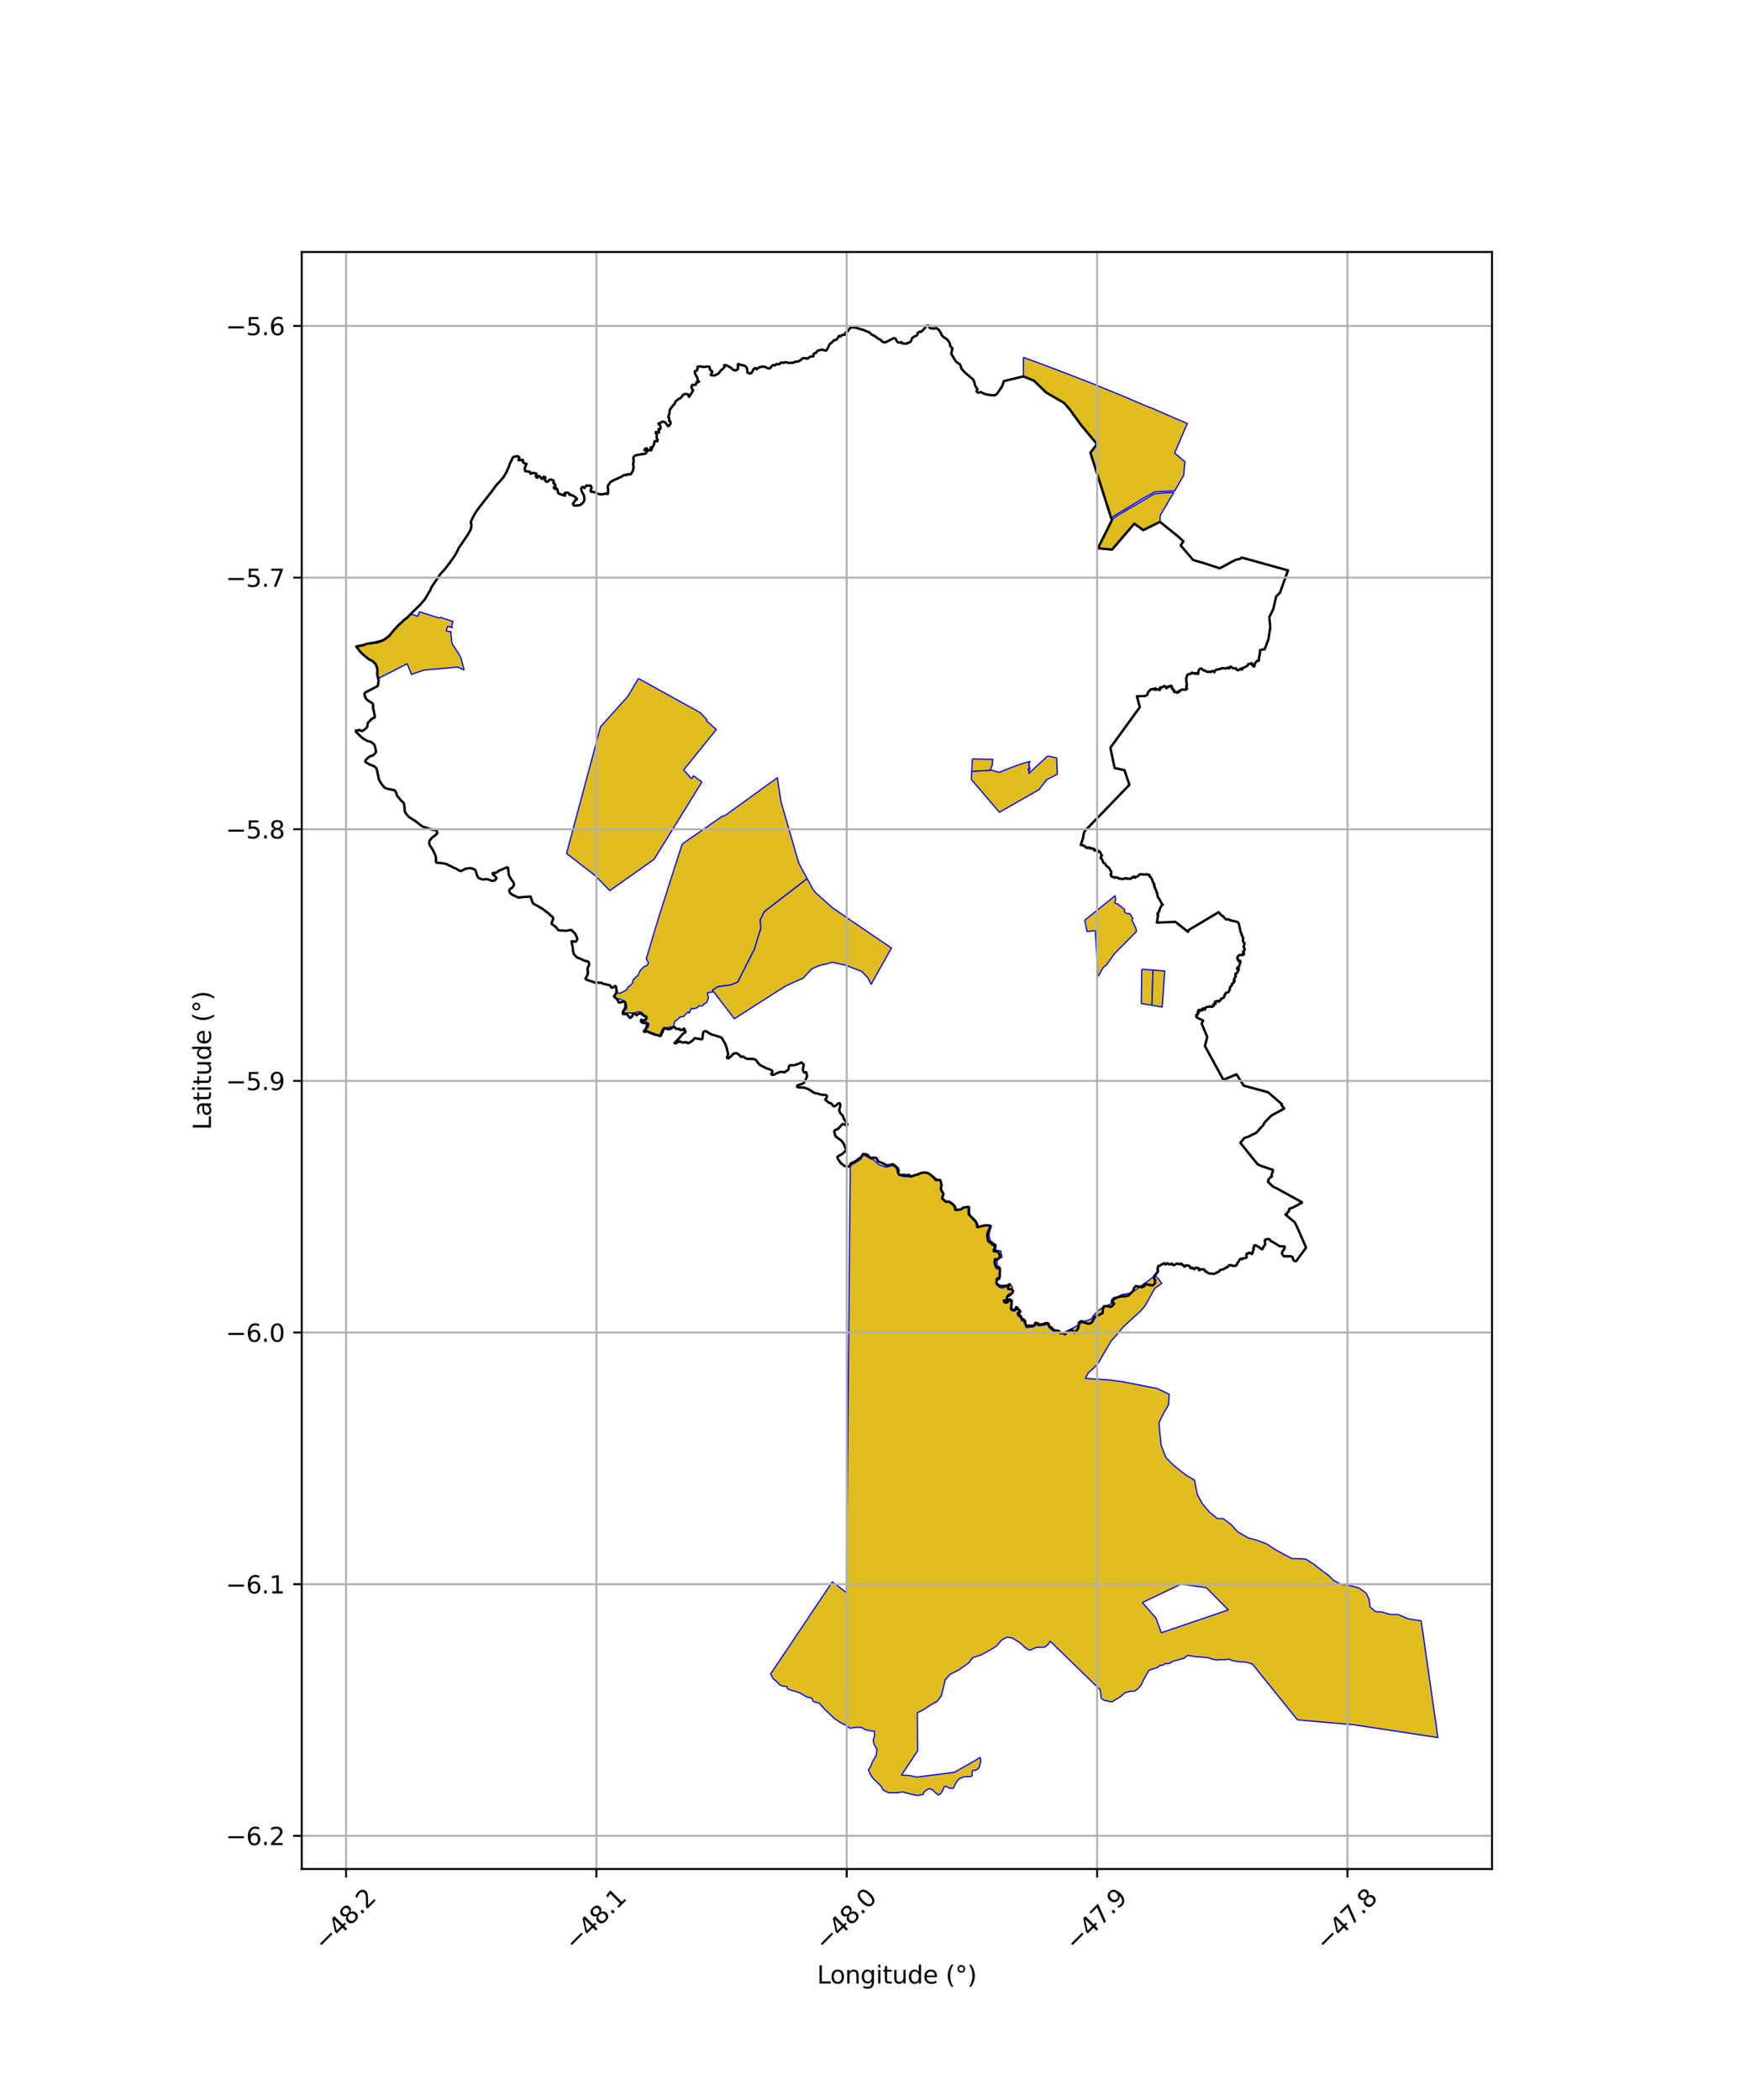 <?xml version="1.0" encoding="utf-8" standalone="no"?>
<!DOCTYPE svg PUBLIC "-//W3C//DTD SVG 1.1//EN"
  "http://www.w3.org/Graphics/SVG/1.1/DTD/svg11.dtd">
<svg xmlns:xlink="http://www.w3.org/1999/xlink" width="720pt" height="864pt" viewBox="0 0 720 864" xmlns="http://www.w3.org/2000/svg" version="1.1">
 <defs>
  <style type="text/css">*{stroke-linejoin: round; stroke-linecap: butt}</style>
 </defs>
 <g id="figure_1">
  <g id="patch_1">
   <path d="M 0 864 
L 720 864 
L 720 0 
L 0 0 
z
" style="fill: #ffffff"/>
  </g>
  <g id="axes_1">
   <g id="patch_2">
    <path d="M 124.147 768.96 
L 613.853 768.96 
L 613.853 103.68 
L 124.147 103.68 
z
" style="fill: #ffffff"/>
   </g>
   <g id="PatchCollection_1">
    <path d="M 190.984 275.706 
L 188.198 274.412 
L 184.75 274.795 
L 174.395 275.694 
L 169.295 277.463 
L 167.529 273.088 
L 160.071 276.886 
L 155.891 279.012 
L 155.734 278.738 
L 155.588 278.107 
L 155.367 277.534 
L 155.355 276.987 
L 155.27 276.39 
L 155.229 275.776 
L 155.244 275.196 
L 155.247 274.585 
L 155.097 274.028 
L 154.855 273.442 
L 154.519 272.942 
L 154.104 272.49 
L 153.574 272.167 
L 153.093 271.816 
L 152.546 271.571 
L 152.002 271.219 
L 151.491 270.831 
L 150.894 270.326 
L 150.431 269.942 
L 149.888 269.586 
L 149.373 269.141 
L 148.917 268.719 
L 148.512 268.27 
L 148.12 267.827 
L 147.719 267.376 
L 147.356 266.971 
L 147.035 266.527 
L 146.714 266.072 
L 148.031 265.92 
L 149.295 265.806 
L 150.245 265.2 
L 151.42 264.942 
L 152.679 264.867 
L 154.019 264.538 
L 155.212 264.571 
L 156.344 264.169 
L 157.456 263.721 
L 158.447 263.083 
L 159.415 262.276 
L 160.484 261.506 
L 161.155 260.474 
L 161.993 259.543 
L 162.752 258.602 
L 163.603 257.754 
L 164.598 256.906 
L 165.487 256.031 
L 166.434 255.18 
L 167.49 254.375 
L 168.298 253.545 
L 169.14 252.671 
L 171.842 253.555 
L 172.647 251.729 
L 180.751 254.277 
L 181.157 253.961 
L 186.368 255.689 
L 185.692 257.981 
L 186.184 258.135 
L 186.14 258.271 
L 184.218 257.678 
L 183.554 259.523 
L 185.644 259.907 
L 185.538 260.353 
L 185.518 260.909 
L 185.723 262.205 
L 185.823 264.019 
L 186.292 265.288 
L 188.572 268.727 
L 189.564 270.514 
L 190.984 275.706 
" clip-path="url(#p7f981c6160)" style="fill: #e0bd1f; stroke: #0000ff; stroke-width: 0.5"/>
    <path d="M 262.677 279.137 
L 280.024 288.748 
L 287.391 292.81 
L 287.953 293.169 
L 288.486 293.632 
L 290.928 296.184 
L 290.668 296.578 
L 294.712 300.125 
L 281.271 316.792 
L 284.482 320.359 
L 285.365 319.203 
L 288.768 321.718 
L 275.482 343.277 
L 269.085 353.574 
L 250.879 366.434 
L 245.058 360.413 
L 233.099 351.131 
L 247.076 299.031 
L 258.095 286.729 
L 258.604 285.993 
L 262.677 279.137 
" clip-path="url(#p7f981c6160)" style="fill: #e0bd1f; stroke: #0000ff; stroke-width: 0.5"/>
    <path d="M 295.254 405.974 
L 293.112 407.431 
L 293.285 407.651 
L 293.182 408.134 
L 292.631 408.191 
L 292.016 408.289 
L 291.053 408.477 
L 291.114 408.943 
L 291.47 410.383 
L 291.048 411.694 
L 290.888 412.266 
L 290.597 412.49 
L 289.874 412.942 
L 289.44 413.298 
L 289.181 413.753 
L 288.715 413.884 
L 287.677 413.76 
L 286.888 414.601 
L 285.446 414.998 
L 284.487 414.88 
L 283.624 416.777 
L 283.092 416.327 
L 282.283 417.137 
L 281.629 417.749 
L 281.124 418.264 
L 279.785 418.406 
L 279.111 419.148 
L 278.49 419.606 
L 277.614 420.257 
L 277.485 420.794 
L 277.132 422.198 
L 276.601 422.449 
L 275.596 422.596 
L 274.061 422.881 
L 273.22 422.787 
L 272.743 423.248 
L 272.483 423.621 
L 272.163 424.239 
L 271.375 425.894 
L 270.434 425.809 
L 268.808 425.061 
L 267.663 424.762 
L 266.622 424.221 
L 265.713 424.008 
L 265.751 423.308 
L 266.41 423.076 
L 266.796 422.217 
L 267.024 421.187 
L 265.524 420.197 
L 265.505 419.621 
L 266.14 419.367 
L 266.056 418.346 
L 264.696 417.279 
L 264.061 416.544 
L 263.486 416.424 
L 262.535 416.224 
L 261.091 416.862 
L 259.751 416.778 
L 258.09 416.771 
L 256.746 416.737 
L 256.678 416.107 
L 257.9 414.868 
L 257.76 413.609 
L 257.676 412.819 
L 256.982 411.871 
L 255.013 411.04 
L 253.58 410.746 
L 253.071 410.253 
L 252.784 409.889 
L 253.595 408.839 
L 253.797 407.616 
L 254.153 408.413 
L 254.72 408.716 
L 255.99 408.264 
L 256.509 407.935 
L 257.051 407.611 
L 257.888 407.214 
L 258.095 406.637 
L 258.573 405.895 
L 259.227 405.576 
L 259.574 405.119 
L 260.226 404.53 
L 260.352 403.475 
L 260.697 403.027 
L 261.102 402.639 
L 261.553 401.961 
L 262.419 401.457 
L 263.052 399.869 
L 263.724 398.944 
L 264.252 398.393 
L 264.796 397.855 
L 265.487 397.474 
L 266.14 397.261 
L 266.398 396.983 
L 266.841 396.008 
L 266.538 395.555 
L 265.879 394.581 
L 269.601 382.073 
L 271.201 376.809 
L 277.786 356.196 
L 280.706 347.245 
L 297.183 335.798 
L 298.373 335.478 
L 319.828 319.97 
L 320.187 322.445 
L 320.671 325.543 
L 321.001 327.749 
L 321.262 329.426 
L 321.463 330.312 
L 322.74 334.714 
L 323.806 338.434 
L 324.672 341.496 
L 324.672 341.496 
L 325.831 345.375 
L 326.19 346.636 
L 327.393 350.835 
L 327.732 352.021 
L 328.388 354.227 
L 328.646 355.071 
L 328.91 355.549 
L 329.491 356.692 
L 331.053 359.613 
L 331.875 361.101 
L 332.088 361.496 
L 314.625 374.962 
L 314.23 375.578 
L 312.782 378.532 
L 313.049 381.93 
L 311.97 385.297 
L 310.475 390.33 
L 303.516 404.076 
L 300.492 405.319 
L 298.775 405.453 
L 297.932 405.589 
L 295.254 405.974 
" clip-path="url(#p7f981c6160)" style="fill: #e0bd1f; stroke: #0000ff; stroke-width: 0.5"/>
    <path d="M 332.088 361.496 
L 334.467 365.877 
L 335.479 367.222 
L 340.266 371.501 
L 342.626 373.567 
L 354.9 382 
L 366.77 390.045 
L 358.389 404.994 
L 357.003 402.174 
L 354.464 399.637 
L 347.879 397.104 
L 342.357 395.88 
L 339.905 396.677 
L 338.172 396.895 
L 335.985 397.725 
L 333.989 398.646 
L 330.436 402.42 
L 324.593 405.036 
L 323.376 405.598 
L 317.773 409.135 
L 316.371 410.026 
L 302.147 419.142 
L 293.439 407.838 
L 293.285 407.651 
L 293.111 407.433 
L 295.254 405.974 
L 297.932 405.589 
L 298.775 405.452 
L 300.492 405.319 
L 303.516 404.076 
L 310.475 390.33 
L 311.97 385.297 
L 313.049 381.93 
L 312.782 378.532 
L 314.23 375.578 
L 314.627 374.97 
L 332.088 361.496 
" clip-path="url(#p7f981c6160)" style="fill: #e0bd1f; stroke: #0000ff; stroke-width: 0.5"/>
    <path d="M 349.827 479.636 
L 352.484 478.047 
L 354.264 476.867 
L 354.797 475.417 
L 355.914 475.423 
L 357.617 476.423 
L 359.452 477.226 
L 360.564 478.223 
L 361.769 479.306 
L 363.278 479.711 
L 364.195 480.178 
L 365.576 479.987 
L 367.089 479.599 
L 367.679 479.734 
L 368.791 480.665 
L 369.242 482.385 
L 369.827 483.511 
L 371.533 484.049 
L 372.846 484.122 
L 374.029 484.129 
L 375.277 484.135 
L 376.134 483.678 
L 377.977 482.961 
L 379.885 482.377 
L 381.396 482.385 
L 382.183 482.719 
L 383.623 483.718 
L 385.193 484.982 
L 386.439 485.451 
L 387.221 486.644 
L 387.277 488.56 
L 387.793 490.347 
L 388.314 491.208 
L 387.979 492.396 
L 388.063 493.688 
L 389.899 494.359 
L 391.016 494.365 
L 392.194 495.296 
L 393.304 496.491 
L 393.364 497.681 
L 393.757 497.881 
L 395.072 497.756 
L 396.454 497.235 
L 396.589 496.509 
L 398.233 496.32 
L 398.821 496.917 
L 398.879 498.371 
L 399.069 499.693 
L 399.787 500.688 
L 400.375 501.22 
L 401.226 501.819 
L 402.008 503.012 
L 402.591 504.535 
L 402.985 504.669 
L 405.353 504.087 
L 407.062 504.03 
L 407.915 504.233 
L 407.179 506.739 
L 406.907 508.389 
L 407.488 510.441 
L 408.797 511.439 
L 409.849 512.151 
L 409.712 513.141 
L 409.706 514.33 
L 410.493 514.532 
L 411.741 514.671 
L 411.997 515.994 
L 412.253 517.25 
L 410.672 517.968 
L 410.142 518.758 
L 410.331 520.411 
L 409.734 521.399 
L 409.994 521.995 
L 411.175 522.265 
L 411.237 522.992 
L 411.423 525.107 
L 411.22 526.229 
L 410.098 527.082 
L 409.893 528.534 
L 411.398 529.798 
L 412.711 529.937 
L 414.95 528.958 
L 416.003 528.765 
L 416.393 529.494 
L 416.642 532.072 
L 415.585 533.123 
L 414.465 533.712 
L 414.26 535.164 
L 414.584 536.091 
L 415.183 535.27 
L 416.107 535.741 
L 416.218 536.673 
L 416.323 538.653 
L 416.55 539.47 
L 417.594 539.359 
L 418.409 538.548 
L 419.445 539.718 
L 419.44 540.533 
L 418.741 541.345 
L 420.01 542.283 
L 420.236 543.332 
L 421.046 543.57 
L 421.849 545.088 
L 422.433 546.283 
L 423.793 546.042 
L 425.442 545.844 
L 425.941 544.977 
L 427.174 545.439 
L 428.904 545.366 
L 431.008 544.88 
L 431.823 546.417 
L 433.669 547.918 
L 435.521 548.259 
L 437.028 548.592 
L 438.735 547.727 
L 441.996 546.11 
L 446.38 543.478 
L 448.925 542.777 
L 449.95 541.148 
L 451.79 539.217 
L 454.034 537.697 
L 456.784 536.588 
L 459.033 534.251 
L 461.481 532.63 
L 464.634 532.136 
L 467.284 530.72 
L 470.448 528.286 
L 472.59 526.867 
L 475.262 524.653 
L 476.572 526.11 
L 477.029 526.738 
L 477.4 527.241 
L 478.02 527.973 
L 475.083 530.104 
L 471.331 536.87 
L 470.683 537.757 
L 469.387 539.269 
L 461.956 546.103 
L 459.84 548.741 
L 457.132 551.716 
L 452.388 559.911 
L 451.265 561.48 
L 450.035 562.805 
L 447.777 564.774 
L 446.553 567.107 
L 456.444 567.748 
L 461.874 568.477 
L 470.642 570.204 
L 475.931 571.213 
L 481.073 573.621 
L 480.772 577.961 
L 478.663 581.592 
L 476.832 585.364 
L 477.226 589.848 
L 477.758 594.753 
L 479.682 599.665 
L 482.87 602.904 
L 487.865 606.852 
L 491.477 608.972 
L 492.599 614.86 
L 494.714 618.736 
L 497.686 622.187 
L 500.876 624.78 
L 503.225 624.792 
L 506.416 627.171 
L 509.177 630.191 
L 513.648 632.791 
L 517.061 633.668 
L 521.111 635.192 
L 524.729 637.572 
L 527.498 639.09 
L 531.544 641.258 
L 534.962 641.276 
L 537.31 641.503 
L 540.716 643.668 
L 543.694 646.045 
L 546.673 648.207 
L 548.585 650.15 
L 552.206 652.101 
L 554.341 652.112 
L 558.821 653.209 
L 562.014 655.373 
L 563.282 657.955 
L 563.693 661.178 
L 566.032 663.122 
L 568.168 663.134 
L 572.007 664.227 
L 575.211 664.244 
L 579.26 665.982 
L 584.702 666.849 
L 586.815 681.515 
L 588.809 695.404 
L 590.794 709.289 
L 591.593 714.882 
L 574.243 712.234 
L 556.698 709.573 
L 555.512 709.472 
L 547.756 708.811 
L 533.812 707.617 
L 525.014 696.714 
L 522.663 693.798 
L 515.253 684.604 
L 512.905 683.925 
L 509.181 683.613 
L 506.988 683.195 
L 505.815 682.657 
L 503.642 682.823 
L 501.659 682.812 
L 500.678 682.981 
L 498.609 682.565 
L 497.094 682.029 
L 494.232 681.779 
L 491.345 681.547 
L 489.443 681.163 
L 488.613 681.109 
L 487.061 682.278 
L 484.892 682.868 
L 482.413 683.559 
L 481.208 684.341 
L 479.252 684.517 
L 478.508 685.118 
L 477.25 685.158 
L 476.352 686.003 
L 472.71 687.202 
L 471.754 688.815 
L 470.344 691.425 
L 469.456 693.37 
L 467.933 695.021 
L 466.763 695.762 
L 464.74 695.902 
L 462.85 696.413 
L 460.88 698.138 
L 459.209 699.151 
L 457.56 700.152 
L 456.112 699.962 
L 454.027 699.438 
L 453.061 698.638 
L 452.704 695.301 
L 432.077 675.238 
L 431.141 676.668 
L 429.672 677.762 
L 426.624 677.746 
L 423.69 678.955 
L 421.988 678.088 
L 419.683 675.87 
L 416.401 673.892 
L 414.217 673.592 
L 412.129 674.726 
L 410.043 677.164 
L 407.595 678.743 
L 403.559 680.926 
L 400.139 682.01 
L 398.665 684.084 
L 394.747 686.88 
L 390.834 688.94 
L 388.871 691.134 
L 388.121 694.438 
L 387.249 697.74 
L 385.652 699.936 
L 382.594 701.634 
L 380.413 703.145 
L 377.418 704.708 
L 377.549 720.288 
L 371.444 729.509 
L 370.93 730.285 
L 372.49 730.429 
L 374.181 730.502 
L 376.135 730.917 
L 377.171 731.149 
L 392.699 729.175 
L 403.301 723.083 
L 403.566 724.6 
L 402.957 726.796 
L 402.637 727.494 
L 401.425 728.38 
L 400.19 728.304 
L 399.97 729.519 
L 399.964 730.598 
L 399.305 730.954 
L 396.673 731.006 
L 394.653 731.805 
L 393.638 733.081 
L 392.9 734.214 
L 392.314 735.694 
L 390.865 735.805 
L 389.305 735.002 
L 388.495 735.072 
L 387.942 736.505 
L 386.897 738.061 
L 386.046 738.544 
L 384.656 737.388 
L 383.728 736.378 
L 382.422 735.886 
L 381.183 736.431 
L 380.023 737.516 
L 379.892 738.214 
L 377.629 738.72 
L 375.328 738.281 
L 373.542 737.839 
L 371.398 737.252 
L 368.892 737.597 
L 365.672 737.579 
L 363.388 736.488 
L 362.325 734.685 
L 359.455 731.974 
L 358.177 730.242 
L 357.33 728.153 
L 358.269 726.577 
L 358.923 724.855 
L 360.512 722.205 
L 360.812 719.619 
L 359.819 718.104 
L 359.257 716.232 
L 359.843 713.864 
L 359.701 712.179 
L 358.485 712.172 
L 356.126 711.655 
L 354.414 710.711 
L 352.411 710.628 
L 349.69 711.044 
L 347.68 709.63 
L 345.744 708.697 
L 343.249 707.029 
L 341.612 705.439 
L 339.335 703.27 
L 337.059 700.741 
L 334.63 700.081 
L 333.923 698.639 
L 331.922 698.196 
L 330.353 697.253 
L 329.069 696.527 
L 327.499 695.943 
L 325.998 695.575 
L 324.141 694.918 
L 323.647 693.837 
L 322.073 693.756 
L 320.646 693.101 
L 319.793 692.09 
L 318.084 690.643 
L 317.069 688.704 
L 342.44 650.827 
L 348.232 655.245 
L 348.273 652.186 
L 348.412 636.754 
L 348.549 620.916 
L 348.717 601.997 
L 348.853 587.222 
L 348.993 572.014 
L 349.17 552.367 
L 349.338 532.43 
L 349.517 509.982 
L 349.734 490.668 
L 349.827 479.636 
M 485.863 651.767 
L 469.995 659.337 
L 475.35 665.446 
L 475.645 665.903 
L 477.802 671.749 
L 505.361 662.37 
L 496.292 653.207 
L 485.863 651.767 
" clip-path="url(#p7f981c6160)" style="fill: #e0bd1f; stroke: #0000ff; stroke-width: 0.5"/>
    <path d="M 431.045 311.025 
L 434.751 311.816 
L 434.999 318.543 
L 430.633 320.791 
L 427.468 324.889 
L 427.316 324.972 
L 411.182 334.19 
L 399.637 320.697 
L 399.792 317.337 
L 407.176 316.921 
L 407.307 316.944 
L 407.493 316.706 
L 411.103 317.785 
L 413.034 316.993 
L 416.878 315.454 
L 420.608 314.161 
L 423.361 313.382 
L 423.53 313.284 
L 423.802 313.408 
L 423.255 314.143 
L 423.386 314.157 
L 423.361 314.511 
L 423.182 314.732 
L 423.298 314.715 
L 423.417 314.879 
L 423.592 315.012 
L 423.275 315.605 
L 423.739 315.856 
L 423.682 316.262 
L 423.496 316.442 
L 423.605 316.383 
L 423.697 316.545 
L 423.629 316.746 
L 423.467 316.908 
L 423.153 316.346 
L 422.965 316.488 
L 423.135 316.976 
L 423.365 317.087 
L 423.445 317.299 
L 423.26 317.455 
L 423.393 317.561 
L 423.302 318.233 
L 423.403 318.143 
L 431.045 311.025 
" clip-path="url(#p7f981c6160)" style="fill: #e0bd1f; stroke: #0000ff; stroke-width: 0.5"/>
    <path d="M 400.092 312.256 
L 408.518 312.418 
L 408.353 313.08 
L 408.3 313.871 
L 408.262 314.425 
L 408.251 314.927 
L 407.793 315.527 
L 407.785 315.808 
L 407.599 316.172 
L 407.6 316.532 
L 407.447 316.69 
L 407.176 316.921 
L 399.792 317.337 
L 400.092 312.256 
" clip-path="url(#p7f981c6160)" style="fill: #e0bd1f; stroke: #0000ff; stroke-width: 0.5"/>
    <path d="M 421.101 147.053 
L 428.481 149.757 
L 437.291 153.095 
L 443.268 155.395 
L 445.424 156.235 
L 447.59 157.068 
L 449.729 157.94 
L 451.894 158.832 
L 454.07 159.711 
L 456.218 160.579 
L 458.369 161.453 
L 460.475 162.32 
L 462.684 163.23 
L 464.801 164.12 
L 464.983 164.242 
L 469.295 166.067 
L 471.437 166.97 
L 472.885 167.577 
L 473.273 167.667 
L 473.603 167.805 
L 475.738 168.715 
L 477.874 169.641 
L 480.016 170.575 
L 488.472 174.262 
L 483.264 186.455 
L 487.513 189.939 
L 486.999 195.495 
L 486.983 195.658 
L 483.3 201.956 
L 478.674 202.179 
L 475.509 202.34 
L 475.008 202.429 
L 470.237 205.052 
L 466.886 207.116 
L 463.783 208.997 
L 459.255 211.676 
L 457.243 213.11 
L 457.175 212.916 
L 454.296 203.889 
L 448.616 186.258 
L 450.367 183.974 
L 451.31 182.712 
L 444.453 174.479 
L 442.61 171.905 
L 440.971 169.637 
L 437.858 165.89 
L 437.74 165.748 
L 433.38 163.203 
L 430.9 161.763 
L 430.364 161.449 
L 428.552 159.702 
L 426.542 157.759 
L 425.381 156.63 
L 423.319 155.779 
L 421.087 154.842 
L 421.101 147.053 
" clip-path="url(#p7f981c6160)" style="fill: #e0bd1f; stroke: #0000ff; stroke-width: 0.5"/>
    <path d="M 451.888 401.62 
L 451.671 401.62 
L 450.627 382.937 
L 447.214 383.214 
L 446.307 378.586 
L 458.825 368.498 
L 458.783 368.871 
L 458.864 369.243 
L 459.021 369.62 
L 458.942 370.116 
L 458.917 370.743 
L 458.623 371.177 
L 458.75 371.602 
L 459.223 371.802 
L 459.761 371.848 
L 460.196 372.051 
L 460.345 372.528 
L 460.811 372.754 
L 461.327 372.952 
L 461.679 373.32 
L 462.003 373.708 
L 462.423 373.892 
L 462.75 374.288 
L 462.646 374.728 
L 462.586 375.195 
L 463.051 375.491 
L 463.359 375.722 
L 463.773 375.838 
L 464.076 375.919 
L 464.512 375.777 
L 464.746 376.061 
L 465.193 376.212 
L 465.403 376.76 
L 465.467 377.141 
L 465.882 377.473 
L 466.027 377.89 
L 465.812 378.386 
L 465.785 378.839 
L 466.024 379.25 
L 466.321 379.726 
L 466.511 380.143 
L 466.727 380.572 
L 466.867 381.062 
L 467.168 381.451 
L 467.281 381.818 
L 467.619 383.175 
L 458.571 392.347 
L 454.986 397.313 
L 454.716 397.28 
L 453.654 398.399 
L 451.888 401.62 
" clip-path="url(#p7f981c6160)" style="fill: #e0bd1f; stroke: #0000ff; stroke-width: 0.5"/>
    <path d="M 482.974 202.59 
L 481.43 205.149 
L 477.395 211.963 
L 477.247 214.67 
L 470.346 218.115 
L 466.674 215.406 
L 460.248 222.849 
L 457.538 226.104 
L 454.567 226.039 
L 451.732 225.556 
L 453.391 222.132 
L 455.202 218.435 
L 457.542 213.964 
L 457.844 213.56 
L 459.089 212.547 
L 459.62 212.218 
L 464.028 209.571 
L 467.253 207.731 
L 470.673 205.711 
L 473.85 203.824 
L 475.049 203.18 
L 478.626 202.812 
L 482.974 202.59 
" clip-path="url(#p7f981c6160)" style="fill: #e0bd1f; stroke: #0000ff; stroke-width: 0.5"/>
    <path d="M 469.787 398.764 
L 473.565 399.06 
L 474.366 399.12 
L 474.26 403.164 
L 473.942 413.597 
L 469.566 412.892 
L 469.629 408.056 
L 469.708 402.521 
L 469.787 398.764 
" clip-path="url(#p7f981c6160)" style="fill: #e0bd1f; stroke: #0000ff; stroke-width: 0.5"/>
    <path d="M 473.942 413.597 
L 474.26 403.164 
L 474.366 399.12 
L 479.215 399.475 
L 478.155 414.328 
L 473.942 413.597 
" clip-path="url(#p7f981c6160)" style="fill: #e0bd1f; stroke: #0000ff; stroke-width: 0.5"/>
   </g>
   <g id="PatchCollection_2">
    <path d="M 348.542 136.539 
L 349.867 134.833 
L 350.94 134.668 
L 352.026 134.803 
L 355.421 135.821 
L 357.729 136.794 
L 358.548 137.587 
L 359.992 138.32 
L 361.213 139.278 
L 362.419 139.847 
L 362.777 140.355 
L 363.283 140.745 
L 364.221 140.879 
L 367.839 139.068 
L 368.465 139.338 
L 368.748 139.996 
L 369.194 140.715 
L 369.849 140.954 
L 370.207 140.954 
L 370.892 140.745 
L 371.115 141.238 
L 372.783 141.433 
L 374.599 140.64 
L 374.912 140.101 
L 375.299 139.053 
L 376.252 138.425 
L 377.205 138.036 
L 377.413 137.781 
L 377.577 136.958 
L 378.411 136.464 
L 379.066 136.479 
L 380.272 135.267 
L 381.136 134.04 
L 381.91 133.92 
L 382.386 134.189 
L 382.371 134.773 
L 383.027 135.147 
L 384.62 135.162 
L 385.067 134.878 
L 386.302 135.731 
L 387.226 137.228 
L 387.374 137.841 
L 388.03 138.545 
L 389.474 139.487 
L 390.144 140.191 
L 390.859 141.463 
L 390.888 142.226 
L 391.216 142.675 
L 391.841 143.289 
L 391.365 145.564 
L 393.271 148.692 
L 393.836 149.186 
L 394.864 149.814 
L 395.266 150.637 
L 395.579 151.7 
L 397.068 153.331 
L 400.373 156.145 
L 400.849 157.192 
L 401.222 158.749 
L 402.145 160.156 
L 401.758 160.949 
L 402.19 161.458 
L 402.636 161.563 
L 403.515 161.278 
L 404.363 161.742 
L 405.659 162.251 
L 408.384 162.655 
L 409.605 162.55 
L 410.394 161.742 
L 412.225 159.033 
L 413.044 156.788 
L 421.055 154.873 
L 425.41 156.631 
L 430.398 161.473 
L 437.791 165.783 
L 440.076 168.365 
L 444.498 174.493 
L 451.303 182.74 
L 448.63 186.264 
L 457.452 214.027 
L 451.72 225.566 
L 457.542 226.119 
L 466.684 215.434 
L 470.362 218.113 
L 477.255 214.7 
L 484.693 220.694 
L 486.882 222.715 
L 485.765 224.391 
L 490.902 230.407 
L 495.354 231.694 
L 501.831 233.82 
L 508.308 230.347 
L 510.124 229.958 
L 510.884 229.405 
L 529.913 234.673 
L 526.622 243.847 
L 525.059 245.418 
L 523.838 250.686 
L 522.23 253.874 
L 522.632 258.02 
L 521.872 262.989 
L 520.286 267.187 
L 520.018 267.119 
L 518.425 267.479 
L 518.343 268.968 
L 518.031 270.315 
L 517.897 271.871 
L 517.242 271.841 
L 516.348 272.904 
L 516.095 274.071 
L 515.901 274.251 
L 515.291 273.742 
L 515.142 272.949 
L 514.844 272.874 
L 514.591 273.068 
L 513.549 273.233 
L 513.236 273.877 
L 511.926 274.625 
L 511.39 274.775 
L 511.047 275.029 
L 511.062 275.433 
L 510.72 275.508 
L 510.452 275.104 
L 510.124 275.224 
L 510.005 275.422 
L 509.41 275.804 
L 508.762 275.467 
L 508.546 274.995 
L 508.137 274.928 
L 507.772 275.04 
L 507.109 274.816 
L 506.662 274.419 
L 506.186 274.277 
L 505.829 274.965 
L 505.605 274.995 
L 505.471 274.704 
L 505.069 274.719 
L 504.608 274.943 
L 504.101 275.048 
L 503.424 274.891 
L 502.315 275.025 
L 502.106 275.22 
L 500.334 275.572 
L 500.029 275.789 
L 499.649 276.597 
L 499.411 276.305 
L 498.957 276.073 
L 498.525 276.178 
L 498.131 276.499 
L 497.617 276.365 
L 496.999 276.447 
L 496.232 276.29 
L 495.748 275.841 
L 495.123 275.826 
L 494.423 275.123 
L 493.969 275.033 
L 493.485 275.37 
L 493.113 275.968 
L 492.942 277.308 
L 492.443 277.278 
L 492.182 276.971 
L 492.123 277.18 
L 491.78 276.911 
L 491.363 277.173 
L 490.641 276.776 
L 490.351 276.791 
L 489.934 277.24 
L 489.651 277.285 
L 489.197 277.255 
L 488.959 277.517 
L 488.572 277.54 
L 488.017 279.081 
L 488.121 280.765 
L 488.359 281.76 
L 488.069 282.381 
L 488.345 283.354 
L 487.935 283.728 
L 486.364 283.721 
L 485.493 284.072 
L 485.337 284.521 
L 485.084 284.626 
L 484.838 284.439 
L 484.51 284.701 
L 484.399 285.06 
L 483.96 284.738 
L 483.826 284.813 
L 482.969 284.581 
L 483.059 283.975 
L 482.828 283.87 
L 482.619 283.586 
L 482.255 283.474 
L 482.27 282.95 
L 481.942 282.202 
L 481.562 282.112 
L 481.369 282.261 
L 481.294 282.606 
L 480.624 282.381 
L 480.349 282.553 
L 480.297 282.838 
L 479.902 283.182 
L 479.262 282.284 
L 478.934 282.261 
L 478.287 282.748 
L 477.304 282.823 
L 477.468 283.167 
L 477.103 283.324 
L 477.363 283.698 
L 476.991 283.938 
L 476.731 283.616 
L 476.463 283.541 
L 475.562 283.773 
L 475.465 283.189 
L 475.16 283.257 
L 475.033 283.683 
L 474.765 283.728 
L 474.266 283.421 
L 473.351 283.713 
L 472.286 284.911 
L 472.085 285.838 
L 471.087 286.362 
L 467.767 286.452 
L 468.958 290.957 
L 456.838 307.637 
L 458.595 315.988 
L 462.645 316.871 
L 464.67 322.902 
L 446.259 341.954 
L 445.872 343.084 
L 445.529 345.015 
L 444.636 347.649 
L 444.971 347.675 
L 445.053 347.671 
L 444.945 347.746 
L 445.481 347.799 
L 445.827 347.817 
L 445.987 347.945 
L 446.211 348.244 
L 446.393 348.352 
L 446.557 348.315 
L 446.754 348.386 
L 446.706 348.655 
L 446.914 348.685 
L 447.38 348.966 
L 447.45 348.79 
L 447.99 348.697 
L 448.526 348.861 
L 448.411 349.003 
L 448.541 349.127 
L 448.909 348.921 
L 449.419 349.19 
L 450.145 349.183 
L 450.205 349.419 
L 450.209 349.89 
L 450.745 349.875 
L 451.02 349.883 
L 451.15 350.017 
L 451.545 349.883 
L 452.178 350.212 
L 452.103 350.496 
L 452.431 350.451 
L 452.773 350.713 
L 452.863 351.237 
L 453.369 351.993 
L 453.034 352.135 
L 453.101 352.315 
L 453.064 352.704 
L 452.758 352.981 
L 453.16 353.31 
L 453.324 353.617 
L 453.57 353.721 
L 453.808 354.694 
L 454.121 355.098 
L 454.649 355.278 
L 455.081 356.124 
L 456.57 357.351 
L 456.712 358.062 
L 457.039 358.286 
L 457.195 358.683 
L 457.218 359.581 
L 456.927 359.686 
L 457.017 360.075 
L 457.277 360.546 
L 458.312 361.025 
L 458.751 360.898 
L 458.863 361.137 
L 459.213 360.973 
L 459.853 361.055 
L 460.434 361.564 
L 460.873 361.437 
L 461.275 361.624 
L 461.752 361.706 
L 463.285 361.279 
L 463.628 361.594 
L 464.082 361.444 
L 464.871 361.631 
L 465.318 361.474 
L 465.601 361.115 
L 466.025 361.055 
L 466.286 360.733 
L 466.747 360.658 
L 466.97 361.13 
L 467.186 360.853 
L 467.909 360.621 
L 468.653 360.007 
L 468.914 359.715 
L 469.137 359.76 
L 469.613 359.7 
L 471.087 359.843 
L 471.497 359.686 
L 471.966 359.82 
L 472.748 359.843 
L 472.978 360.149 
L 472.807 360.337 
L 472.949 360.583 
L 473.38 360.853 
L 474.08 362.005 
L 474.14 362.462 
L 474.728 363.689 
L 474.936 363.756 
L 474.862 364.714 
L 475.167 365.051 
L 475.227 365.537 
L 475.703 366.375 
L 475.726 366.877 
L 476.016 367.191 
L 476.224 368.179 
L 476.187 368.508 
L 476.507 369.331 
L 476.924 369.713 
L 477.058 370.169 
L 477.371 370.581 
L 478.004 371.853 
L 478.406 372.167 
L 478.026 372.422 
L 477.371 373.469 
L 476.909 374.846 
L 476.805 375.153 
L 476.366 375.58 
L 476.165 376.088 
L 476.492 376.193 
L 475.994 379.591 
L 483.617 379.291 
L 488.776 383.396 
L 488.959 382.707 
L 501.395 375.288 
L 502.274 376.388 
L 503.48 377.174 
L 503.696 377.637 
L 504.492 378.296 
L 505.043 378.206 
L 505.706 378.303 
L 506.033 378.588 
L 509.041 379.284 
L 509.465 379.74 
L 509.786 380.391 
L 510.426 383.474 
L 510.872 384.462 
L 510.947 384.956 
L 511.26 385.435 
L 511.468 385.974 
L 511.334 386.737 
L 511.543 387.545 
L 512.049 388.099 
L 512.079 388.368 
L 511.796 388.847 
L 511.706 389.581 
L 511.788 389.895 
L 512.138 390.508 
L 512.146 390.696 
L 511.662 391.362 
L 511.468 391.362 
L 511.736 391.93 
L 511.401 392.02 
L 511.58 392.432 
L 511.825 392.529 
L 511.699 392.768 
L 511.327 392.978 
L 510.872 392.836 
L 510.604 392.911 
L 510.024 392.873 
L 509.622 393.128 
L 509.019 393.988 
L 509.22 394.332 
L 509.123 394.587 
L 509.637 395.425 
L 510.106 395.148 
L 510.016 395.582 
L 510.366 395.604 
L 510.269 396.143 
L 509.949 396.914 
L 509.949 397.348 
L 509.637 397.7 
L 509.302 397.902 
L 509.54 398.209 
L 508.996 398.291 
L 508.944 398.62 
L 509.666 398.71 
L 509.622 399.077 
L 508.781 400.506 
L 508.297 400.596 
L 508.267 401.015 
L 508.46 401.815 
L 508.125 402.07 
L 507.768 402.908 
L 507.656 403.312 
L 508.006 403.514 
L 507.664 403.559 
L 507.708 403.851 
L 507.604 404.307 
L 507.135 404.479 
L 506.852 404.794 
L 506.852 405.295 
L 506.026 406.216 
L 505.929 407.241 
L 505.698 407.54 
L 505.557 407.974 
L 505.348 408.221 
L 504.917 408.416 
L 504.604 408.356 
L 504.224 408.677 
L 504.113 409.007 
L 503.722 409.575 
L 503.752 409.953 
L 503.573 410.346 
L 503.122 410.642 
L 502.579 410.814 
L 502.244 411.046 
L 502.244 411.42 
L 501.671 411.817 
L 501.462 412.131 
L 500.934 411.779 
L 500.346 412.086 
L 499.944 412.049 
L 500.174 412.976 
L 499.318 413.044 
L 499.311 413.942 
L 498.79 413.949 
L 498.626 414.316 
L 498.216 414.039 
L 497.993 414.159 
L 497.643 414.077 
L 497.196 414.271 
L 496.735 414.234 
L 496.229 414.391 
L 495.827 414.93 
L 495.76 415.416 
L 495.521 415.251 
L 495.432 414.885 
L 495.008 414.892 
L 494.531 415.102 
L 494.702 415.364 
L 494.628 415.7 
L 493.541 415.626 
L 493.333 415.431 
L 493.124 415.648 
L 493.481 416.149 
L 492.878 416.007 
L 492.744 416.696 
L 492.983 416.838 
L 492.916 417.122 
L 492.529 417.287 
L 492.558 417.609 
L 492.246 417.556 
L 492.268 417.885 
L 492.409 418.17 
L 492.112 418.102 
L 492.476 418.649 
L 495 419.898 
L 494.397 421.163 
L 496.698 426.611 
L 495.745 430.367 
L 503.338 444.286 
L 508.728 442.011 
L 511.706 446.665 
L 521.705 449.382 
L 527.437 454.313 
L 527.206 454.635 
L 528.383 456.087 
L 523.045 458.99 
L 520.201 461.931 
L 519.836 462.754 
L 516.903 466.039 
L 513.783 467.588 
L 511.959 468.194 
L 510.314 470.177 
L 517.342 478.933 
L 518.615 479.606 
L 523.64 481.297 
L 523.7 481.888 
L 523.29 482.959 
L 523.305 483.206 
L 523.127 483.437 
L 523.261 484.081 
L 522.583 484.418 
L 522.449 484.695 
L 522.084 485.024 
L 521.868 485.45 
L 521.682 486.259 
L 521.898 486.378 
L 523.633 488.137 
L 525.492 489.048 
L 535.61 494.597 
L 535.572 494.889 
L 535.401 495.061 
L 534.754 495.173 
L 534.18 495.659 
L 532.587 496.43 
L 532.408 496.617 
L 530.383 497.388 
L 530.421 497.957 
L 530.294 498.308 
L 530.034 498.615 
L 529.736 498.72 
L 529.498 499.378 
L 528.842 499.693 
L 532.647 502.836 
L 533.592 504.639 
L 537.352 513.312 
L 533.298 518.853 
L 533.015 518.913 
L 532.524 518.778 
L 532.122 518.329 
L 531.779 517.237 
L 531.541 517.012 
L 530.722 516.818 
L 529.769 516.938 
L 529.382 516.773 
L 528.474 516.967 
L 527.789 516.444 
L 527.402 515.606 
L 527.714 514.797 
L 528.429 513.75 
L 528.563 512.882 
L 527.655 512.762 
L 526.464 512.747 
L 523.903 511.116 
L 522.801 510.577 
L 522.235 509.829 
L 521.178 509.814 
L 520.486 510.105 
L 520.366 510.42 
L 520.471 511.34 
L 520.582 511.617 
L 520.486 511.984 
L 519.763 513.121 
L 519.384 513.959 
L 519.131 513.959 
L 518.453 513.525 
L 517.746 512.889 
L 517.5 512.889 
L 516.451 512.276 
L 515.959 512.575 
L 515.892 512.799 
L 515.937 513.084 
L 515.609 513.645 
L 515.862 514.131 
L 515.676 514.244 
L 515.512 514.58 
L 515.46 515.261 
L 515.021 515.972 
L 514.589 515.493 
L 514.105 515.501 
L 513.822 515.389 
L 513.502 515.763 
L 512.951 515.763 
L 512.78 516.84 
L 512.951 517.162 
L 512.765 517.431 
L 512.453 517.618 
L 511.492 517.671 
L 511.105 517.835 
L 511.15 518.112 
L 510.621 517.828 
L 510.286 517.963 
L 510.137 518.202 
L 509.847 518.427 
L 509.653 519.048 
L 509.393 519.25 
L 508.834 520.17 
L 508.797 520.477 
L 508.254 520.821 
L 507.978 520.859 
L 507.465 520.702 
L 507.189 520.881 
L 506.333 520.492 
L 505.596 520.589 
L 505.112 521.233 
L 504.576 521.547 
L 504.286 521.525 
L 504.189 521.734 
L 503.109 522.28 
L 502.596 522.348 
L 502.194 522.542 
L 501.896 522.602 
L 501.658 522.976 
L 501.166 523.425 
L 500.519 523.523 
L 500.221 523.859 
L 499.417 524.099 
L 497.824 523.972 
L 497.079 523.792 
L 496.476 523.276 
L 495.977 523.186 
L 495.843 523.044 
L 495.516 522.408 
L 495.21 522.236 
L 494.191 522.251 
L 493.282 522.64 
L 493.357 522.004 
L 493.014 521.689 
L 491.816 521.607 
L 491.518 522.161 
L 491.168 522.138 
L 490.513 521.555 
L 489.917 521.824 
L 489.56 521.36 
L 489.471 520.963 
L 489.247 520.761 
L 488.614 520.731 
L 488.19 520.559 
L 487.825 520.649 
L 487.736 520.926 
L 487.542 521.121 
L 487.312 521.165 
L 486.746 520.507 
L 486.508 520.485 
L 486.061 519.931 
L 485.756 519.916 
L 485.517 520.118 
L 485.093 520.088 
L 484.304 519.856 
L 483.887 519.983 
L 483.232 520.447 
L 482.837 520.522 
L 482.487 520.342 
L 482.204 519.923 
L 481.936 519.893 
L 481.758 520.05 
L 481.207 520.253 
L 480.775 520.065 
L 480.462 519.744 
L 480.269 519.759 
L 479.971 519.908 
L 479.696 520.208 
L 479.219 520.073 
L 478.951 519.684 
L 477.023 520.821 
L 476.613 520.866 
L 476.293 521.749 
L 476.249 522.625 
L 476.464 522.857 
L 476.226 523.605 
L 476.01 523.605 
L 475.794 523.777 
L 475.638 524.256 
L 475.087 524.66 
L 474.819 525.543 
L 474.938 526.202 
L 475.236 526.666 
L 475.266 527.294 
L 475.087 528.087 
L 474.462 528.716 
L 473.673 528.866 
L 472.72 528.581 
L 471.052 528.327 
L 470.769 529.21 
L 469.742 529.614 
L 467.345 529.135 
L 466.436 530.093 
L 466.347 530.991 
L 464.128 533.116 
L 462.982 533.311 
L 460.451 533.46 
L 459.706 533.849 
L 458.441 534.059 
L 457.577 534.897 
L 457.488 535.675 
L 458.411 536.379 
L 457.517 537.366 
L 456.862 537.741 
L 455.686 537.351 
L 454.182 537.501 
L 453.87 538.205 
L 453.676 539.117 
L 453.736 539.686 
L 453.587 540.285 
L 451.413 541.332 
L 450.49 541.781 
L 449.313 543.952 
L 448.599 544.505 
L 447.809 544.595 
L 445.933 544.101 
L 445.278 543.577 
L 444.936 543.562 
L 444.4 543.802 
L 443.864 544.236 
L 443.745 545.927 
L 443.387 546.795 
L 443.03 547.214 
L 442.896 547.618 
L 442.017 548.307 
L 441.139 547.169 
L 440.484 547.214 
L 439.516 547.858 
L 438.518 548.292 
L 438.369 548.86 
L 437.774 548.86 
L 437.431 548.382 
L 436.851 548.382 
L 436.464 548.591 
L 436.062 548.262 
L 435.63 547.573 
L 435.302 547.499 
L 434.185 547.454 
L 433.218 546.945 
L 432.637 546.196 
L 431.744 545.792 
L 431.49 544.745 
L 430.954 544.341 
L 430.344 544.401 
L 427.872 545.059 
L 427.232 544.58 
L 426.011 544.191 
L 425.401 545.403 
L 424.299 545.448 
L 422.974 545.358 
L 422.601 545.553 
L 422.527 545.777 
L 422.184 545.583 
L 422.08 545.089 
L 421.812 544.505 
L 421.827 543.862 
L 421.708 543.413 
L 421.157 542.829 
L 420.666 542.664 
L 420.383 542.395 
L 419.996 541.527 
L 419.594 541.063 
L 418.968 540.764 
L 418.67 540.464 
L 418.864 540.12 
L 419.192 539.956 
L 419.698 539.881 
L 419.728 539.581 
L 419.623 539.222 
L 418.834 538.534 
L 418.388 537.845 
L 418.015 537.83 
L 417.926 537.95 
L 418.03 538.534 
L 417.807 538.788 
L 417.36 538.923 
L 416.08 538.773 
L 415.916 538.219 
L 416.065 537.666 
L 416.258 535.226 
L 415.946 534.837 
L 415.573 534.598 
L 415.291 534.613 
L 414.963 534.867 
L 414.71 535.376 
L 414.382 535.765 
L 413.921 535.96 
L 413.459 535.885 
L 412.983 535.346 
L 413.027 535.121 
L 413.414 534.912 
L 413.742 535.226 
L 414.159 535.107 
L 414.263 534.628 
L 414.367 533.49 
L 414.993 532.727 
L 415.916 532.383 
L 416.452 532.009 
L 416.854 531.155 
L 416.318 530.482 
L 415.975 530.407 
L 414.889 530.377 
L 414.725 530.078 
L 414.71 529.569 
L 415.499 528.417 
L 415.291 528.342 
L 414.799 528.791 
L 413.429 529.09 
L 412.074 529.12 
L 410.973 528.94 
L 410.526 528.402 
L 410.079 528.072 
L 409.945 527.698 
L 410.079 526.441 
L 410.288 526.007 
L 411.166 525.917 
L 411.181 525.513 
L 411.389 524.585 
L 411.3 523.762 
L 411.389 523.448 
L 411.419 522.101 
L 411.166 521.487 
L 410.734 521.233 
L 410.347 521.382 
L 409.826 521.278 
L 409.737 521.263 
L 409.558 520.739 
L 409.543 520.38 
L 409.32 519.976 
L 409.201 518.763 
L 409.454 518.03 
L 409.737 518.015 
L 409.99 518.299 
L 410.183 518.344 
L 410.839 517.821 
L 411.419 517.042 
L 411.27 516.234 
L 410.615 515.037 
L 410.288 514.872 
L 409.156 514.857 
L 408.814 514.618 
L 409.394 512.956 
L 409.082 512.597 
L 408.873 512.178 
L 408.397 512.088 
L 408.024 511.819 
L 407.801 511.37 
L 407.339 511.22 
L 406.506 510.562 
L 406.223 508.437 
L 406.297 507.389 
L 407.31 505.069 
L 407.399 504.471 
L 406.506 504.126 
L 405.627 504.141 
L 404.406 504.336 
L 402.188 504.905 
L 401.92 504.71 
L 402.009 504.261 
L 401.83 503.408 
L 401.25 502.45 
L 399.984 501.043 
L 398.644 499.711 
L 398.495 497.886 
L 398.733 497.317 
L 398.674 496.673 
L 398.495 496.583 
L 396.187 496.853 
L 395.778 497.35 
L 395.398 497.523 
L 393.991 497.799 
L 392.96 497.732 
L 392.904 497.003 
L 392.915 496.67 
L 392.271 495.73 
L 390.347 494.316 
L 389.71 494.492 
L 389.2 494.455 
L 387.6 493.04 
L 387.83 492.105 
L 388.173 491.428 
L 388.117 490.945 
L 387.41 490.039 
L 387.209 489.553 
L 387.056 488.838 
L 387.399 487.626 
L 386.978 485.86 
L 386.688 485.449 
L 385.683 485.434 
L 385.147 485.523 
L 384.767 485.202 
L 384.141 484.431 
L 383.3 483.731 
L 382.485 483.02 
L 381.558 482.575 
L 380.546 482.388 
L 379.392 482.523 
L 378.26 482.852 
L 378.029 483.069 
L 376.853 483.413 
L 376.287 483.548 
L 374.813 484.072 
L 374.582 483.982 
L 374.069 483.376 
L 373.771 483.361 
L 373.019 483.66 
L 372.766 483.66 
L 372.595 483.398 
L 371.314 483.316 
L 371.054 483.466 
L 370.279 483.361 
L 369.803 483.106 
L 369.572 482.725 
L 369.699 481.43 
L 369.334 480.682 
L 369.148 480.353 
L 367.316 478.961 
L 366.244 479.29 
L 364.74 479.5 
L 364.554 479.44 
L 364.227 479.051 
L 363.415 478.721 
L 361.171 477.73 
L 360.739 476.667 
L 360.188 476.312 
L 359.153 476.304 
L 358.267 476.42 
L 357.951 476.293 
L 357.054 475.219 
L 356.142 474.927 
L 355.114 474.778 
L 354.66 475.496 
L 354.243 476.087 
L 353.246 476.779 
L 352.133 477.707 
L 350.041 478.68 
L 349.613 479.634 
L 349.002 480.027 
L 348.648 480.008 
L 347.308 479.649 
L 346.519 478.908 
L 346.024 478.624 
L 344.744 476.836 
L 344.528 475.982 
L 345.101 475.533 
L 346.515 474.785 
L 347.625 473.76 
L 348.064 473.034 
L 347.975 472.608 
L 346.962 470.258 
L 346.069 469.218 
L 343.954 467.676 
L 343.567 466.995 
L 343.255 465.656 
L 343.307 465.252 
L 343.56 464.937 
L 344.624 464.593 
L 345.235 464.002 
L 346.367 462.7 
L 346.776 462.438 
L 347.588 462.775 
L 348.503 462.872 
L 348.645 462.595 
L 347.126 460.223 
L 346.761 459.123 
L 345.667 457.888 
L 345.257 456.713 
L 345.756 454.888 
L 345.6 454.079 
L 345.242 453.87 
L 344.744 454.087 
L 343.902 454.85 
L 343.515 455.09 
L 343.016 455.157 
L 342.622 454.798 
L 342.13 454.094 
L 341.431 453.713 
L 341.014 453.728 
L 339.517 452.411 
L 339.8 451.947 
L 340.172 451.632 
L 340.277 451.139 
L 339.957 450.6 
L 339.681 450.51 
L 338.788 450.465 
L 337.567 450.323 
L 336.502 449.926 
L 335.527 449.814 
L 335.036 449.619 
L 332.482 448.055 
L 330.948 447.509 
L 328.298 447.36 
L 327.933 447.045 
L 328.127 446.604 
L 328.477 446.379 
L 329.191 446.245 
L 330.591 445.691 
L 331.537 444.015 
L 332.058 442.877 
L 331.909 442.196 
L 331.886 441.538 
L 331.73 441.186 
L 331.41 441.141 
L 330.963 441.268 
L 330.636 441.066 
L 330.435 440.49 
L 330.316 439.719 
L 330.628 438.537 
L 330.628 437.893 
L 329.698 437.115 
L 328.707 437.609 
L 326.831 438.26 
L 325.305 438.253 
L 324.851 438.425 
L 324.568 438.986 
L 324.412 439.809 
L 324.196 440.318 
L 323.638 440.535 
L 322.714 441.223 
L 322.298 441.081 
L 321.59 441.014 
L 320.555 441.134 
L 319.037 441.822 
L 318.523 442.129 
L 317.868 442.204 
L 317.406 442.084 
L 317.451 441.59 
L 317.808 440.932 
L 317.645 440.453 
L 316.528 439.884 
L 315.739 439.704 
L 313.237 438.462 
L 312.537 438.073 
L 311.748 437.115 
L 311.182 436.322 
L 310.721 435.948 
L 310.215 435.768 
L 309.53 435.648 
L 308.309 435.671 
L 307.356 435.611 
L 306.403 435.192 
L 305.725 434.661 
L 304.772 434.81 
L 304.318 434.144 
L 303.068 433.291 
L 301.958 433.418 
L 301.482 433.808 
L 300.663 434.653 
L 299.717 435.454 
L 299.42 435.416 
L 299.167 435.252 
L 299.055 434.96 
L 299.263 434.75 
L 299.546 433.875 
L 299.546 433.463 
L 298.772 430.373 
L 298.221 429.22 
L 297.454 427.851 
L 297.022 427.178 
L 296.561 426.751 
L 292.757 425.591 
L 291.99 425.232 
L 290.434 424.229 
L 289.957 424.282 
L 289.526 424.469 
L 289.31 424.731 
L 289.198 425.479 
L 289.004 427.23 
L 288.811 427.612 
L 285.833 427.133 
L 285.543 427.357 
L 285.088 428.008 
L 283.428 429.131 
L 282.967 429.161 
L 282.274 428.719 
L 281.217 428.936 
L 280.22 428.734 
L 279.765 428.457 
L 279.229 428.577 
L 278.038 429.273 
L 277.554 429.213 
L 277.636 429.003 
L 279.214 427.387 
L 280.927 425.352 
L 281.887 424.783 
L 282.058 424.514 
L 282.036 424.304 
L 281.731 424.199 
L 281.619 423.803 
L 281.641 423.339 
L 281.269 423.241 
L 281.016 423.548 
L 280.629 423.765 
L 280.339 423.69 
L 280.085 423.81 
L 279.721 423.683 
L 279.572 423.331 
L 278.753 423.301 
L 278.031 423.279 
L 277.629 422.568 
L 276.988 422.478 
L 276.631 422.822 
L 275.887 423.316 
L 275.246 423.391 
L 274.301 423.339 
L 273.445 422.92 
L 273.162 423.054 
L 272.849 423.907 
L 271.852 426.167 
L 271.45 426.287 
L 270.437 425.838 
L 269.797 425.763 
L 268.278 425.284 
L 266.417 424.416 
L 265.3 424.536 
L 264.913 424.431 
L 265.002 424.087 
L 265.717 423.279 
L 266.298 421.677 
L 266.179 421.124 
L 265.643 420.974 
L 264.481 420.809 
L 263.766 420.42 
L 263.707 419.897 
L 263.856 419.537 
L 264.839 419.926 
L 266 419.043 
L 265.985 418.4 
L 264.913 417.906 
L 264.139 417.397 
L 263.335 416.724 
L 262.948 417.008 
L 261.846 417.667 
L 261.652 417.517 
L 261.325 417.113 
L 260.833 416.948 
L 260.327 417.173 
L 260.238 417.891 
L 259.717 418.475 
L 259.21 418.834 
L 258.972 418.654 
L 258.6 418.041 
L 257.811 417.203 
L 256.441 417.233 
L 256.232 417.053 
L 256.232 416.394 
L 256.56 415.736 
L 257.066 414.988 
L 257.304 414.329 
L 257.29 413.042 
L 257.126 412.294 
L 256.664 411.964 
L 256.158 412.189 
L 255.131 412.443 
L 254.565 412.413 
L 254.163 411.575 
L 253.731 410.992 
L 252.823 410.213 
L 252.599 409.914 
L 252.986 409.36 
L 253.522 408.597 
L 253.686 407.519 
L 253.448 405.978 
L 253.106 405.619 
L 252.212 406.292 
L 251.855 406.352 
L 251.423 406.247 
L 251.319 405.888 
L 250.991 405.394 
L 248.132 404.751 
L 247.76 404.451 
L 247.284 404.317 
L 244.872 404.287 
L 241.283 403.06 
L 240.926 402.775 
L 240.866 402.521 
L 241.521 401.578 
L 241.849 400.5 
L 241.923 399.842 
L 241.7 398.749 
L 241.968 397.702 
L 242.296 397.312 
L 242.385 396.549 
L 242.147 395.831 
L 241.834 395.546 
L 240.643 395.277 
L 239.958 395.038 
L 239.377 394.693 
L 237.218 393.81 
L 236.042 392.463 
L 235.774 391.371 
L 235.625 389.725 
L 235.253 388.018 
L 235.238 387.27 
L 235.446 387.255 
L 236.31 387.42 
L 236.772 387.435 
L 237.203 387.061 
L 237.501 386.372 
L 237.412 385.774 
L 236.623 384.142 
L 235.03 382.571 
L 232.811 382.96 
L 230.205 382.78 
L 229.625 382.616 
L 228.746 381.433 
L 227.004 380.161 
L 226.959 379.652 
L 227.421 378.56 
L 227.6 377.811 
L 227.51 377.482 
L 225.604 375.746 
L 223.222 373.935 
L 220.765 372.484 
L 220.08 372.184 
L 219.47 371.78 
L 219.113 371.301 
L 218.443 369.356 
L 218.353 368.996 
L 218.085 368.847 
L 217.162 368.981 
L 216.001 368.996 
L 213.321 369.281 
L 210.849 368.173 
L 209.941 367.47 
L 209.479 366.572 
L 209.613 366.033 
L 210.789 365.105 
L 211.34 364.432 
L 211.444 363.653 
L 211.162 362.815 
L 210.506 362.067 
L 209.405 360.226 
L 208.988 357.008 
L 208.571 356.829 
L 205.34 358.206 
L 204.178 359.074 
L 202.749 359.208 
L 202.645 359.523 
L 202.957 359.912 
L 203.434 360.256 
L 203.94 360.78 
L 204.253 361.319 
L 204.134 361.588 
L 203.583 362.172 
L 202.987 362.396 
L 202.332 362.396 
L 200.813 361.798 
L 200.188 361.693 
L 198.952 361.828 
L 198.267 361.783 
L 197.448 361.483 
L 196.659 360.974 
L 196.257 360.151 
L 195.632 358.086 
L 195.364 357.802 
L 194.143 357.263 
L 193.309 357.173 
L 191.716 357.383 
L 189.661 358.37 
L 189.14 358.281 
L 187.517 357.308 
L 186.921 357.128 
L 185.224 356.26 
L 184.316 355.871 
L 183.705 355.482 
L 181.859 355.138 
L 179.655 354.943 
L 179.387 354.689 
L 179.357 352.908 
L 179.149 351.98 
L 178.121 349.75 
L 176.722 347.625 
L 176.603 346.562 
L 176.722 345.859 
L 177.853 344.512 
L 178.851 343.868 
L 179.908 342.85 
L 179.774 342.132 
L 179.536 341.668 
L 179.328 341.518 
L 178.643 341.503 
L 177.585 341.279 
L 173.759 340.022 
L 171.064 337.941 
L 168.294 336.146 
L 167.431 335.248 
L 166.776 334.305 
L 166.493 333.691 
L 166.388 331.476 
L 166.12 330.533 
L 165.852 330.024 
L 165.138 329.545 
L 163.262 327.211 
L 163.053 326.238 
L 162.562 325.34 
L 162.19 325.1 
L 159.316 324.502 
L 158.259 324.083 
L 157.574 323.319 
L 156.576 321.943 
L 155.862 320.596 
L 155.296 317.692 
L 154.864 316.076 
L 153.926 315.253 
L 151.96 314.489 
L 150.367 313.502 
L 150.308 313.038 
L 150.665 312.469 
L 151.916 311.376 
L 152.571 311.062 
L 153.598 310.703 
L 154.432 309.79 
L 154.73 309.281 
L 154.268 307.006 
L 153.866 306.243 
L 152.958 305.465 
L 152.288 305.076 
L 151.41 304.956 
L 149.519 303.953 
L 148.387 303.01 
L 146.407 301.02 
L 146.422 300.541 
L 147.523 300.526 
L 147.836 300.271 
L 148.491 300.691 
L 149.146 300.72 
L 150.442 299.793 
L 150.903 299.299 
L 151.246 298.416 
L 151.261 297.548 
L 152.362 296.395 
L 152.973 295.707 
L 154.052 295.288 
L 154.194 295.101 
L 154.157 294.352 
L 153.442 291.037 
L 153.546 290.304 
L 153.449 289.735 
L 153.181 289.339 
L 152.534 288.875 
L 151.841 288.523 
L 150.769 287.692 
L 150.449 287.198 
L 150.077 286.233 
L 149.935 285.552 
L 150.114 285.141 
L 150.457 284.811 
L 153.777 283.12 
L 155.363 282.297 
L 155.541 281.721 
L 155.765 279.895 
L 155.184 277.47 
L 155.259 276.685 
L 155.221 274.986 
L 154.44 273.115 
L 153.189 271.91 
L 152.169 271.461 
L 151.216 270.833 
L 149.764 269.606 
L 148.305 268.266 
L 146.585 265.999 
L 150.047 265.243 
L 150.754 264.914 
L 153.807 264.465 
L 156.36 263.836 
L 157.641 263.38 
L 158.698 262.721 
L 160.209 261.509 
L 161.966 259.346 
L 163.88 257.244 
L 166.187 255.111 
L 167.758 253.906 
L 168.696 252.926 
L 171.012 250.606 
L 172.791 248.885 
L 174.861 246.483 
L 177.079 242.711 
L 177.526 241.589 
L 179.357 238.858 
L 181.137 236.231 
L 183.087 234.098 
L 185.194 231.322 
L 187.092 228.643 
L 188.418 226.308 
L 188.552 225.725 
L 192.148 220.464 
L 193.123 218.81 
L 193.517 218.114 
L 193.86 217.059 
L 193.979 215.862 
L 193.711 215.136 
L 193.763 214.605 
L 194.366 213.25 
L 195.252 211.567 
L 196.257 209.973 
L 202.109 202.43 
L 204.201 199.616 
L 206.166 197.498 
L 207.208 196.211 
L 208.362 194.288 
L 209.449 191.804 
L 209.673 191.003 
L 211.02 188.197 
L 211.348 187.98 
L 212.606 187.688 
L 213.142 187.733 
L 213.663 188.287 
L 213.291 189.245 
L 213.38 189.394 
L 214.251 189.23 
L 214.795 189.267 
L 215.04 189.155 
L 215.226 189.521 
L 215.144 190.217 
L 216.097 190.749 
L 216.388 190.734 
L 216.633 190.868 
L 215.889 192.589 
L 216.008 193.458 
L 216.053 193.809 
L 216.254 193.899 
L 217.892 194.034 
L 218.122 194.655 
L 218.361 194.954 
L 218.926 194.565 
L 220.423 194.752 
L 220.721 194.962 
L 220.505 195.5 
L 220.46 195.987 
L 220.84 196.488 
L 221.16 196.533 
L 221.368 195.912 
L 221.584 195.777 
L 222.061 196.002 
L 222.909 197.042 
L 223.177 197.057 
L 223.282 196.585 
L 223.602 196.159 
L 224.026 196.166 
L 224.309 196.324 
L 224.257 197.596 
L 224.585 198.037 
L 225.106 198.277 
L 225.582 197.955 
L 225.932 197.483 
L 226.557 197.289 
L 227.615 197.596 
L 227.808 197.947 
L 227.801 198.292 
L 227.674 198.636 
L 227.845 198.965 
L 228.374 199.242 
L 228.5 199.676 
L 228.433 200.013 
L 227.964 200.372 
L 227.883 200.716 
L 228.247 201.158 
L 228.366 201.15 
L 228.411 200.739 
L 228.649 200.664 
L 229.2 201.12 
L 229.52 202.235 
L 229.632 202.744 
L 229.937 203.118 
L 232.416 203.956 
L 232.513 203.537 
L 232.245 203.253 
L 232.282 202.894 
L 232.945 202.714 
L 233.652 202.729 
L 234.196 203.043 
L 234.159 203.313 
L 234.538 203.582 
L 235.238 203.709 
L 236.295 204.241 
L 237.211 205.004 
L 237.352 205.483 
L 236.653 205.782 
L 236.213 206.598 
L 235.707 207.294 
L 236.049 207.952 
L 237.017 208.035 
L 238.692 207.81 
L 239.616 207.077 
L 240.189 206.403 
L 240.449 205.371 
L 240.345 204.323 
L 240.085 203.47 
L 239.482 202.549 
L 239.221 201.756 
L 239.102 201.008 
L 239.452 200.484 
L 239.697 200.349 
L 239.951 200.439 
L 240.457 200.769 
L 241.142 199.893 
L 241.492 199.698 
L 242.139 199.893 
L 242.817 199.706 
L 243.018 199.856 
L 243.398 200.499 
L 243.36 200.836 
L 242.995 201.629 
L 243.07 202.198 
L 243.159 202.25 
L 244.03 202.385 
L 245.37 202.737 
L 245.892 203.118 
L 246.547 203.335 
L 247.462 203.343 
L 247.946 203.38 
L 248.639 203.186 
L 249.234 203.013 
L 249.763 203.313 
L 250.016 203.223 
L 250.172 202.789 
L 250.18 201.143 
L 250.031 200.477 
L 250.083 199.878 
L 250.76 198.883 
L 251.319 198.209 
L 252.927 197.349 
L 254.17 196.84 
L 255.391 196.249 
L 255.853 196.062 
L 256.389 195.65 
L 257.014 195.403 
L 257.751 195.5 
L 257.907 195.186 
L 258.339 195.119 
L 258.652 195.246 
L 259.56 195.104 
L 260.409 193.697 
L 260.677 192.081 
L 260.446 190.726 
L 260.617 190.3 
L 260.699 189.566 
L 260.58 188.466 
L 260.774 187.845 
L 261.533 187.344 
L 263.811 186.88 
L 264.675 186.813 
L 265.695 186.551 
L 266.067 186.019 
L 266.201 185.54 
L 265.925 185.129 
L 265.144 185.256 
L 265.188 184.949 
L 265.531 184.553 
L 266.112 184.455 
L 266.216 184.672 
L 266.223 184.949 
L 266.744 185.211 
L 267.392 185.368 
L 267.988 185.256 
L 268.174 184.59 
L 267.623 184.455 
L 267.749 184.029 
L 268.531 183.961 
L 269.112 182.764 
L 269.231 182.33 
L 269.246 181.814 
L 269.462 181.485 
L 270.467 181.5 
L 270.593 181.215 
L 270.474 180.669 
L 270.191 180.407 
L 270.117 179.853 
L 270.266 179.554 
L 270.214 178.925 
L 269.871 178.282 
L 269.812 177.75 
L 270.147 177.75 
L 271.092 178.065 
L 271.137 177.758 
L 270.981 176.486 
L 271.256 176.433 
L 271.606 176.531 
L 271.77 176.209 
L 271.807 175.52 
L 271.494 174.952 
L 271.182 174.682 
L 270.958 174.263 
L 271.204 174.076 
L 271.919 173.942 
L 272.335 173.515 
L 272.812 173.485 
L 273.467 173.665 
L 273.891 174.016 
L 274.874 175.356 
L 275.187 175.221 
L 275.641 174.69 
L 275.924 174.129 
L 275.745 173.38 
L 275.567 173.133 
L 275.365 173.268 
L 275.269 172.864 
L 275.306 171.966 
L 275.016 171.704 
L 275.016 171.367 
L 275.432 170.088 
L 275.552 168.718 
L 276.177 167.731 
L 277.651 165.95 
L 277.912 165.186 
L 278.678 164.565 
L 279.267 164.094 
L 279.743 163.937 
L 280.45 163.271 
L 281.239 162.275 
L 281.738 162.163 
L 282.527 162.126 
L 283.279 162.395 
L 283.317 163.136 
L 283.443 163.271 
L 283.748 163.001 
L 285.17 160.577 
L 284.664 159.933 
L 284.441 159.2 
L 284.843 158.347 
L 286.213 158.332 
L 286.6 157.239 
L 287.434 157.209 
L 287.627 156.97 
L 287.225 156.79 
L 286.987 156.132 
L 286.957 155.548 
L 286.213 154.246 
L 285.825 153.168 
L 285.945 152.66 
L 286.763 152.42 
L 287.031 151.507 
L 286.957 150.924 
L 287.88 150.759 
L 289.875 151.028 
L 290.426 150.864 
L 291.215 150.789 
L 291.9 150.909 
L 292.034 151.836 
L 292.57 152.585 
L 293.017 152.749 
L 292.987 153.228 
L 292.392 154.186 
L 292.794 154.441 
L 293.955 154.5 
L 295.578 153.707 
L 296.859 152.091 
L 297.276 151.896 
L 298.109 150.953 
L 297.886 150.325 
L 298.184 150.16 
L 298.899 150.34 
L 300.641 151.238 
L 301.4 151.971 
L 302.1 152.285 
L 302.74 152.42 
L 303.589 151.866 
L 303.633 150.849 
L 303.544 150.026 
L 303.723 149.726 
L 304.318 149.996 
L 306.373 150.46 
L 307.162 151.163 
L 307.445 152.196 
L 307.52 153.258 
L 308.16 153.558 
L 308.994 153.632 
L 309.396 153.168 
L 309.783 152.285 
L 310.304 151.597 
L 310.885 151.402 
L 311.331 151.941 
L 312.478 151.058 
L 313.431 150.879 
L 314.562 150.849 
L 316.17 151.627 
L 316.989 151.417 
L 317.659 150.415 
L 318.285 150.19 
L 318.612 150.34 
L 319.163 150.16 
L 319.387 149.771 
L 320.608 149.891 
L 321.01 149.442 
L 321.516 149.128 
L 322.394 149.322 
L 322.96 149.023 
L 323.719 149.083 
L 324.27 149.337 
L 326.489 149.217 
L 327.055 148.858 
L 327.844 148.798 
L 328.707 148.604 
L 330.33 147.421 
L 331.239 147.332 
L 331.998 147.571 
L 332.609 147.302 
L 332.906 146.987 
L 333.74 146.658 
L 334.634 146.628 
L 334.738 145.91 
L 334.842 145.536 
L 335.11 145.356 
L 335.795 145.132 
L 336.048 144.698 
L 336.495 144.204 
L 336.867 144.189 
L 338.058 143.815 
L 339.8 144.308 
L 340.336 143.65 
L 340.977 142.483 
L 341.125 141.824 
L 342.599 140.582 
L 343.121 139.968 
L 344.059 139.804 
L 344.416 139.489 
L 345.175 138.187 
L 345.503 138.397 
L 345.86 138.457 
L 346.069 138.142 
L 346.501 137.783 
L 347.513 137.753 
L 347.736 137.199 
L 348.138 136.631 
L 348.542 136.539 
L 348.542 136.539 
" clip-path="url(#p7f981c6160)" style="fill: none; stroke: #000000"/>
   </g>
   <g id="matplotlib.axis_1">
    <g id="xtick_1">
     <g id="line2d_1">
      <path d="M 142.365 768.96 
L 142.365 103.68 
" clip-path="url(#p7f981c6160)" style="fill: none; stroke: #b0b0b0; stroke-width: 0.8; stroke-linecap: square"/>
     </g>
     <g id="line2d_2">
      <defs>
       <path id="mc44ae16c90" d="M 0 0 
L 0 3.5 
" style="stroke: #000000; stroke-width: 0.8"/>
      </defs>
      <g>
       <use xlink:href="#mc44ae16c90" x="142.365" y="768.96" style="stroke: #000000; stroke-width: 0.8"/>
      </g>
     </g>
     <g id="text_1">
      <!-- −48.2 -->
      <g transform="translate(133.482 803.002) rotate(-45) scale(0.1 -0.1)">
       <defs>
        <path id="DejaVuSans-2212" d="M 678 2272 
L 4684 2272 
L 4684 1741 
L 678 1741 
L 678 2272 
z
" transform="scale(0.016)"/>
        <path id="DejaVuSans-34" d="M 2419 4116 
L 825 1625 
L 2419 1625 
L 2419 4116 
z
M 2253 4666 
L 3047 4666 
L 3047 1625 
L 3713 1625 
L 3713 1100 
L 3047 1100 
L 3047 0 
L 2419 0 
L 2419 1100 
L 313 1100 
L 313 1709 
L 2253 4666 
z
" transform="scale(0.016)"/>
        <path id="DejaVuSans-38" d="M 2034 2216 
Q 1584 2216 1326 1975 
Q 1069 1734 1069 1313 
Q 1069 891 1326 650 
Q 1584 409 2034 409 
Q 2484 409 2743 651 
Q 3003 894 3003 1313 
Q 3003 1734 2745 1975 
Q 2488 2216 2034 2216 
z
M 1403 2484 
Q 997 2584 770 2862 
Q 544 3141 544 3541 
Q 544 4100 942 4425 
Q 1341 4750 2034 4750 
Q 2731 4750 3128 4425 
Q 3525 4100 3525 3541 
Q 3525 3141 3298 2862 
Q 3072 2584 2669 2484 
Q 3125 2378 3379 2068 
Q 3634 1759 3634 1313 
Q 3634 634 3220 271 
Q 2806 -91 2034 -91 
Q 1263 -91 848 271 
Q 434 634 434 1313 
Q 434 1759 690 2068 
Q 947 2378 1403 2484 
z
M 1172 3481 
Q 1172 3119 1398 2916 
Q 1625 2713 2034 2713 
Q 2441 2713 2670 2916 
Q 2900 3119 2900 3481 
Q 2900 3844 2670 4047 
Q 2441 4250 2034 4250 
Q 1625 4250 1398 4047 
Q 1172 3844 1172 3481 
z
" transform="scale(0.016)"/>
        <path id="DejaVuSans-2e" d="M 684 794 
L 1344 794 
L 1344 0 
L 684 0 
L 684 794 
z
" transform="scale(0.016)"/>
        <path id="DejaVuSans-32" d="M 1228 531 
L 3431 531 
L 3431 0 
L 469 0 
L 469 531 
Q 828 903 1448 1529 
Q 2069 2156 2228 2338 
Q 2531 2678 2651 2914 
Q 2772 3150 2772 3378 
Q 2772 3750 2511 3984 
Q 2250 4219 1831 4219 
Q 1534 4219 1204 4116 
Q 875 4013 500 3803 
L 500 4441 
Q 881 4594 1212 4672 
Q 1544 4750 1819 4750 
Q 2544 4750 2975 4387 
Q 3406 4025 3406 3419 
Q 3406 3131 3298 2873 
Q 3191 2616 2906 2266 
Q 2828 2175 2409 1742 
Q 1991 1309 1228 531 
z
" transform="scale(0.016)"/>
       </defs>
       <use xlink:href="#DejaVuSans-2212"/>
       <use xlink:href="#DejaVuSans-34" transform="translate(83.789 0)"/>
       <use xlink:href="#DejaVuSans-38" transform="translate(147.412 0)"/>
       <use xlink:href="#DejaVuSans-2e" transform="translate(211.035 0)"/>
       <use xlink:href="#DejaVuSans-32" transform="translate(242.822 0)"/>
      </g>
     </g>
    </g>
    <g id="xtick_2">
     <g id="line2d_3">
      <path d="M 245.368 768.96 
L 245.368 103.68 
" clip-path="url(#p7f981c6160)" style="fill: none; stroke: #b0b0b0; stroke-width: 0.8; stroke-linecap: square"/>
     </g>
     <g id="line2d_4">
      <g>
       <use xlink:href="#mc44ae16c90" x="245.368" y="768.96" style="stroke: #000000; stroke-width: 0.8"/>
      </g>
     </g>
     <g id="text_2">
      <!-- −48.1 -->
      <g transform="translate(236.485 803.002) rotate(-45) scale(0.1 -0.1)">
       <defs>
        <path id="DejaVuSans-31" d="M 794 531 
L 1825 531 
L 1825 4091 
L 703 3866 
L 703 4441 
L 1819 4666 
L 2450 4666 
L 2450 531 
L 3481 531 
L 3481 0 
L 794 0 
L 794 531 
z
" transform="scale(0.016)"/>
       </defs>
       <use xlink:href="#DejaVuSans-2212"/>
       <use xlink:href="#DejaVuSans-34" transform="translate(83.789 0)"/>
       <use xlink:href="#DejaVuSans-38" transform="translate(147.412 0)"/>
       <use xlink:href="#DejaVuSans-2e" transform="translate(211.035 0)"/>
       <use xlink:href="#DejaVuSans-31" transform="translate(242.822 0)"/>
      </g>
     </g>
    </g>
    <g id="xtick_3">
     <g id="line2d_5">
      <path d="M 348.371 768.96 
L 348.371 103.68 
" clip-path="url(#p7f981c6160)" style="fill: none; stroke: #b0b0b0; stroke-width: 0.8; stroke-linecap: square"/>
     </g>
     <g id="line2d_6">
      <g>
       <use xlink:href="#mc44ae16c90" x="348.371" y="768.96" style="stroke: #000000; stroke-width: 0.8"/>
      </g>
     </g>
     <g id="text_3">
      <!-- −48.0 -->
      <g transform="translate(339.488 803.002) rotate(-45) scale(0.1 -0.1)">
       <defs>
        <path id="DejaVuSans-30" d="M 2034 4250 
Q 1547 4250 1301 3770 
Q 1056 3291 1056 2328 
Q 1056 1369 1301 889 
Q 1547 409 2034 409 
Q 2525 409 2770 889 
Q 3016 1369 3016 2328 
Q 3016 3291 2770 3770 
Q 2525 4250 2034 4250 
z
M 2034 4750 
Q 2819 4750 3233 4129 
Q 3647 3509 3647 2328 
Q 3647 1150 3233 529 
Q 2819 -91 2034 -91 
Q 1250 -91 836 529 
Q 422 1150 422 2328 
Q 422 3509 836 4129 
Q 1250 4750 2034 4750 
z
" transform="scale(0.016)"/>
       </defs>
       <use xlink:href="#DejaVuSans-2212"/>
       <use xlink:href="#DejaVuSans-34" transform="translate(83.789 0)"/>
       <use xlink:href="#DejaVuSans-38" transform="translate(147.412 0)"/>
       <use xlink:href="#DejaVuSans-2e" transform="translate(211.035 0)"/>
       <use xlink:href="#DejaVuSans-30" transform="translate(242.822 0)"/>
      </g>
     </g>
    </g>
    <g id="xtick_4">
     <g id="line2d_7">
      <path d="M 451.374 768.96 
L 451.374 103.68 
" clip-path="url(#p7f981c6160)" style="fill: none; stroke: #b0b0b0; stroke-width: 0.8; stroke-linecap: square"/>
     </g>
     <g id="line2d_8">
      <g>
       <use xlink:href="#mc44ae16c90" x="451.374" y="768.96" style="stroke: #000000; stroke-width: 0.8"/>
      </g>
     </g>
     <g id="text_4">
      <!-- −47.9 -->
      <g transform="translate(442.49 803.002) rotate(-45) scale(0.1 -0.1)">
       <defs>
        <path id="DejaVuSans-37" d="M 525 4666 
L 3525 4666 
L 3525 4397 
L 1831 0 
L 1172 0 
L 2766 4134 
L 525 4134 
L 525 4666 
z
" transform="scale(0.016)"/>
        <path id="DejaVuSans-39" d="M 703 97 
L 703 672 
Q 941 559 1184 500 
Q 1428 441 1663 441 
Q 2288 441 2617 861 
Q 2947 1281 2994 2138 
Q 2813 1869 2534 1725 
Q 2256 1581 1919 1581 
Q 1219 1581 811 2004 
Q 403 2428 403 3163 
Q 403 3881 828 4315 
Q 1253 4750 1959 4750 
Q 2769 4750 3195 4129 
Q 3622 3509 3622 2328 
Q 3622 1225 3098 567 
Q 2575 -91 1691 -91 
Q 1453 -91 1209 -44 
Q 966 3 703 97 
z
M 1959 2075 
Q 2384 2075 2632 2365 
Q 2881 2656 2881 3163 
Q 2881 3666 2632 3958 
Q 2384 4250 1959 4250 
Q 1534 4250 1286 3958 
Q 1038 3666 1038 3163 
Q 1038 2656 1286 2365 
Q 1534 2075 1959 2075 
z
" transform="scale(0.016)"/>
       </defs>
       <use xlink:href="#DejaVuSans-2212"/>
       <use xlink:href="#DejaVuSans-34" transform="translate(83.789 0)"/>
       <use xlink:href="#DejaVuSans-37" transform="translate(147.412 0)"/>
       <use xlink:href="#DejaVuSans-2e" transform="translate(211.035 0)"/>
       <use xlink:href="#DejaVuSans-39" transform="translate(242.822 0)"/>
      </g>
     </g>
    </g>
    <g id="xtick_5">
     <g id="line2d_9">
      <path d="M 554.377 768.96 
L 554.377 103.68 
" clip-path="url(#p7f981c6160)" style="fill: none; stroke: #b0b0b0; stroke-width: 0.8; stroke-linecap: square"/>
     </g>
     <g id="line2d_10">
      <g>
       <use xlink:href="#mc44ae16c90" x="554.377" y="768.96" style="stroke: #000000; stroke-width: 0.8"/>
      </g>
     </g>
     <g id="text_5">
      <!-- −47.8 -->
      <g transform="translate(545.493 803.002) rotate(-45) scale(0.1 -0.1)">
       <use xlink:href="#DejaVuSans-2212"/>
       <use xlink:href="#DejaVuSans-34" transform="translate(83.789 0)"/>
       <use xlink:href="#DejaVuSans-37" transform="translate(147.412 0)"/>
       <use xlink:href="#DejaVuSans-2e" transform="translate(211.035 0)"/>
       <use xlink:href="#DejaVuSans-38" transform="translate(242.822 0)"/>
      </g>
     </g>
    </g>
    <g id="text_6">
     <!-- Longitude (°) -->
     <g transform="translate(336.14 816.071) scale(0.1 -0.1)">
      <defs>
       <path id="DejaVuSans-4c" d="M 628 4666 
L 1259 4666 
L 1259 531 
L 3531 531 
L 3531 0 
L 628 0 
L 628 4666 
z
" transform="scale(0.016)"/>
       <path id="DejaVuSans-6f" d="M 1959 3097 
Q 1497 3097 1228 2736 
Q 959 2375 959 1747 
Q 959 1119 1226 758 
Q 1494 397 1959 397 
Q 2419 397 2687 759 
Q 2956 1122 2956 1747 
Q 2956 2369 2687 2733 
Q 2419 3097 1959 3097 
z
M 1959 3584 
Q 2709 3584 3137 3096 
Q 3566 2609 3566 1747 
Q 3566 888 3137 398 
Q 2709 -91 1959 -91 
Q 1206 -91 779 398 
Q 353 888 353 1747 
Q 353 2609 779 3096 
Q 1206 3584 1959 3584 
z
" transform="scale(0.016)"/>
       <path id="DejaVuSans-6e" d="M 3513 2113 
L 3513 0 
L 2938 0 
L 2938 2094 
Q 2938 2591 2744 2837 
Q 2550 3084 2163 3084 
Q 1697 3084 1428 2787 
Q 1159 2491 1159 1978 
L 1159 0 
L 581 0 
L 581 3500 
L 1159 3500 
L 1159 2956 
Q 1366 3272 1645 3428 
Q 1925 3584 2291 3584 
Q 2894 3584 3203 3211 
Q 3513 2838 3513 2113 
z
" transform="scale(0.016)"/>
       <path id="DejaVuSans-67" d="M 2906 1791 
Q 2906 2416 2648 2759 
Q 2391 3103 1925 3103 
Q 1463 3103 1205 2759 
Q 947 2416 947 1791 
Q 947 1169 1205 825 
Q 1463 481 1925 481 
Q 2391 481 2648 825 
Q 2906 1169 2906 1791 
z
M 3481 434 
Q 3481 -459 3084 -895 
Q 2688 -1331 1869 -1331 
Q 1566 -1331 1297 -1286 
Q 1028 -1241 775 -1147 
L 775 -588 
Q 1028 -725 1275 -790 
Q 1522 -856 1778 -856 
Q 2344 -856 2625 -561 
Q 2906 -266 2906 331 
L 2906 616 
Q 2728 306 2450 153 
Q 2172 0 1784 0 
Q 1141 0 747 490 
Q 353 981 353 1791 
Q 353 2603 747 3093 
Q 1141 3584 1784 3584 
Q 2172 3584 2450 3431 
Q 2728 3278 2906 2969 
L 2906 3500 
L 3481 3500 
L 3481 434 
z
" transform="scale(0.016)"/>
       <path id="DejaVuSans-69" d="M 603 3500 
L 1178 3500 
L 1178 0 
L 603 0 
L 603 3500 
z
M 603 4863 
L 1178 4863 
L 1178 4134 
L 603 4134 
L 603 4863 
z
" transform="scale(0.016)"/>
       <path id="DejaVuSans-74" d="M 1172 4494 
L 1172 3500 
L 2356 3500 
L 2356 3053 
L 1172 3053 
L 1172 1153 
Q 1172 725 1289 603 
Q 1406 481 1766 481 
L 2356 481 
L 2356 0 
L 1766 0 
Q 1100 0 847 248 
Q 594 497 594 1153 
L 594 3053 
L 172 3053 
L 172 3500 
L 594 3500 
L 594 4494 
L 1172 4494 
z
" transform="scale(0.016)"/>
       <path id="DejaVuSans-75" d="M 544 1381 
L 544 3500 
L 1119 3500 
L 1119 1403 
Q 1119 906 1312 657 
Q 1506 409 1894 409 
Q 2359 409 2629 706 
Q 2900 1003 2900 1516 
L 2900 3500 
L 3475 3500 
L 3475 0 
L 2900 0 
L 2900 538 
Q 2691 219 2414 64 
Q 2138 -91 1772 -91 
Q 1169 -91 856 284 
Q 544 659 544 1381 
z
M 1991 3584 
L 1991 3584 
z
" transform="scale(0.016)"/>
       <path id="DejaVuSans-64" d="M 2906 2969 
L 2906 4863 
L 3481 4863 
L 3481 0 
L 2906 0 
L 2906 525 
Q 2725 213 2448 61 
Q 2172 -91 1784 -91 
Q 1150 -91 751 415 
Q 353 922 353 1747 
Q 353 2572 751 3078 
Q 1150 3584 1784 3584 
Q 2172 3584 2448 3432 
Q 2725 3281 2906 2969 
z
M 947 1747 
Q 947 1113 1208 752 
Q 1469 391 1925 391 
Q 2381 391 2643 752 
Q 2906 1113 2906 1747 
Q 2906 2381 2643 2742 
Q 2381 3103 1925 3103 
Q 1469 3103 1208 2742 
Q 947 2381 947 1747 
z
" transform="scale(0.016)"/>
       <path id="DejaVuSans-65" d="M 3597 1894 
L 3597 1613 
L 953 1613 
Q 991 1019 1311 708 
Q 1631 397 2203 397 
Q 2534 397 2845 478 
Q 3156 559 3463 722 
L 3463 178 
Q 3153 47 2828 -22 
Q 2503 -91 2169 -91 
Q 1331 -91 842 396 
Q 353 884 353 1716 
Q 353 2575 817 3079 
Q 1281 3584 2069 3584 
Q 2775 3584 3186 3129 
Q 3597 2675 3597 1894 
z
M 3022 2063 
Q 3016 2534 2758 2815 
Q 2500 3097 2075 3097 
Q 1594 3097 1305 2825 
Q 1016 2553 972 2059 
L 3022 2063 
z
" transform="scale(0.016)"/>
       <path id="DejaVuSans-20" transform="scale(0.016)"/>
       <path id="DejaVuSans-28" d="M 1984 4856 
Q 1566 4138 1362 3434 
Q 1159 2731 1159 2009 
Q 1159 1288 1364 580 
Q 1569 -128 1984 -844 
L 1484 -844 
Q 1016 -109 783 600 
Q 550 1309 550 2009 
Q 550 2706 781 3412 
Q 1013 4119 1484 4856 
L 1984 4856 
z
" transform="scale(0.016)"/>
       <path id="DejaVuSans-b0" d="M 1600 4347 
Q 1350 4347 1178 4173 
Q 1006 4000 1006 3750 
Q 1006 3503 1178 3333 
Q 1350 3163 1600 3163 
Q 1850 3163 2022 3333 
Q 2194 3503 2194 3750 
Q 2194 3997 2020 4172 
Q 1847 4347 1600 4347 
z
M 1600 4750 
Q 1800 4750 1984 4673 
Q 2169 4597 2303 4453 
Q 2447 4313 2519 4134 
Q 2591 3956 2591 3750 
Q 2591 3338 2302 3052 
Q 2013 2766 1594 2766 
Q 1172 2766 890 3047 
Q 609 3328 609 3750 
Q 609 4169 896 4459 
Q 1184 4750 1600 4750 
z
" transform="scale(0.016)"/>
       <path id="DejaVuSans-29" d="M 513 4856 
L 1013 4856 
Q 1481 4119 1714 3412 
Q 1947 2706 1947 2009 
Q 1947 1309 1714 600 
Q 1481 -109 1013 -844 
L 513 -844 
Q 928 -128 1133 580 
Q 1338 1288 1338 2009 
Q 1338 2731 1133 3434 
Q 928 4138 513 4856 
z
" transform="scale(0.016)"/>
      </defs>
      <use xlink:href="#DejaVuSans-4c"/>
      <use xlink:href="#DejaVuSans-6f" transform="translate(53.963 0)"/>
      <use xlink:href="#DejaVuSans-6e" transform="translate(115.145 0)"/>
      <use xlink:href="#DejaVuSans-67" transform="translate(178.523 0)"/>
      <use xlink:href="#DejaVuSans-69" transform="translate(242 0)"/>
      <use xlink:href="#DejaVuSans-74" transform="translate(269.783 0)"/>
      <use xlink:href="#DejaVuSans-75" transform="translate(308.992 0)"/>
      <use xlink:href="#DejaVuSans-64" transform="translate(372.371 0)"/>
      <use xlink:href="#DejaVuSans-65" transform="translate(435.848 0)"/>
      <use xlink:href="#DejaVuSans-20" transform="translate(497.371 0)"/>
      <use xlink:href="#DejaVuSans-28" transform="translate(529.158 0)"/>
      <use xlink:href="#DejaVuSans-b0" transform="translate(568.172 0)"/>
      <use xlink:href="#DejaVuSans-29" transform="translate(618.172 0)"/>
     </g>
    </g>
   </g>
   <g id="matplotlib.axis_2">
    <g id="ytick_1">
     <g id="line2d_11">
      <path d="M 124.147 755.308 
L 613.853 755.308 
" clip-path="url(#p7f981c6160)" style="fill: none; stroke: #b0b0b0; stroke-width: 0.8; stroke-linecap: square"/>
     </g>
     <g id="line2d_12">
      <defs>
       <path id="m5feb6b1d43" d="M 0 0 
L -3.5 0 
" style="stroke: #000000; stroke-width: 0.8"/>
      </defs>
      <g>
       <use xlink:href="#m5feb6b1d43" x="124.147" y="755.308" style="stroke: #000000; stroke-width: 0.8"/>
      </g>
     </g>
     <g id="text_7">
      <!-- −6.2 -->
      <g transform="translate(92.864 759.108) scale(0.1 -0.1)">
       <defs>
        <path id="DejaVuSans-36" d="M 2113 2584 
Q 1688 2584 1439 2293 
Q 1191 2003 1191 1497 
Q 1191 994 1439 701 
Q 1688 409 2113 409 
Q 2538 409 2786 701 
Q 3034 994 3034 1497 
Q 3034 2003 2786 2293 
Q 2538 2584 2113 2584 
z
M 3366 4563 
L 3366 3988 
Q 3128 4100 2886 4159 
Q 2644 4219 2406 4219 
Q 1781 4219 1451 3797 
Q 1122 3375 1075 2522 
Q 1259 2794 1537 2939 
Q 1816 3084 2150 3084 
Q 2853 3084 3261 2657 
Q 3669 2231 3669 1497 
Q 3669 778 3244 343 
Q 2819 -91 2113 -91 
Q 1303 -91 875 529 
Q 447 1150 447 2328 
Q 447 3434 972 4092 
Q 1497 4750 2381 4750 
Q 2619 4750 2861 4703 
Q 3103 4656 3366 4563 
z
" transform="scale(0.016)"/>
       </defs>
       <use xlink:href="#DejaVuSans-2212"/>
       <use xlink:href="#DejaVuSans-36" transform="translate(83.789 0)"/>
       <use xlink:href="#DejaVuSans-2e" transform="translate(147.412 0)"/>
       <use xlink:href="#DejaVuSans-32" transform="translate(179.199 0)"/>
      </g>
     </g>
    </g>
    <g id="ytick_2">
     <g id="line2d_13">
      <path d="M 124.147 651.775 
L 613.853 651.775 
" clip-path="url(#p7f981c6160)" style="fill: none; stroke: #b0b0b0; stroke-width: 0.8; stroke-linecap: square"/>
     </g>
     <g id="line2d_14">
      <g>
       <use xlink:href="#m5feb6b1d43" x="124.147" y="651.775" style="stroke: #000000; stroke-width: 0.8"/>
      </g>
     </g>
     <g id="text_8">
      <!-- −6.1 -->
      <g transform="translate(92.864 655.575) scale(0.1 -0.1)">
       <use xlink:href="#DejaVuSans-2212"/>
       <use xlink:href="#DejaVuSans-36" transform="translate(83.789 0)"/>
       <use xlink:href="#DejaVuSans-2e" transform="translate(147.412 0)"/>
       <use xlink:href="#DejaVuSans-31" transform="translate(179.199 0)"/>
      </g>
     </g>
    </g>
    <g id="ytick_3">
     <g id="line2d_15">
      <path d="M 124.147 548.243 
L 613.853 548.243 
" clip-path="url(#p7f981c6160)" style="fill: none; stroke: #b0b0b0; stroke-width: 0.8; stroke-linecap: square"/>
     </g>
     <g id="line2d_16">
      <g>
       <use xlink:href="#m5feb6b1d43" x="124.147" y="548.243" style="stroke: #000000; stroke-width: 0.8"/>
      </g>
     </g>
     <g id="text_9">
      <!-- −6.0 -->
      <g transform="translate(92.864 552.042) scale(0.1 -0.1)">
       <use xlink:href="#DejaVuSans-2212"/>
       <use xlink:href="#DejaVuSans-36" transform="translate(83.789 0)"/>
       <use xlink:href="#DejaVuSans-2e" transform="translate(147.412 0)"/>
       <use xlink:href="#DejaVuSans-30" transform="translate(179.199 0)"/>
      </g>
     </g>
    </g>
    <g id="ytick_4">
     <g id="line2d_17">
      <path d="M 124.147 444.71 
L 613.853 444.71 
" clip-path="url(#p7f981c6160)" style="fill: none; stroke: #b0b0b0; stroke-width: 0.8; stroke-linecap: square"/>
     </g>
     <g id="line2d_18">
      <g>
       <use xlink:href="#m5feb6b1d43" x="124.147" y="444.71" style="stroke: #000000; stroke-width: 0.8"/>
      </g>
     </g>
     <g id="text_10">
      <!-- −5.9 -->
      <g transform="translate(92.864 448.509) scale(0.1 -0.1)">
       <defs>
        <path id="DejaVuSans-35" d="M 691 4666 
L 3169 4666 
L 3169 4134 
L 1269 4134 
L 1269 2991 
Q 1406 3038 1543 3061 
Q 1681 3084 1819 3084 
Q 2600 3084 3056 2656 
Q 3513 2228 3513 1497 
Q 3513 744 3044 326 
Q 2575 -91 1722 -91 
Q 1428 -91 1123 -41 
Q 819 9 494 109 
L 494 744 
Q 775 591 1075 516 
Q 1375 441 1709 441 
Q 2250 441 2565 725 
Q 2881 1009 2881 1497 
Q 2881 1984 2565 2268 
Q 2250 2553 1709 2553 
Q 1456 2553 1204 2497 
Q 953 2441 691 2322 
L 691 4666 
z
" transform="scale(0.016)"/>
       </defs>
       <use xlink:href="#DejaVuSans-2212"/>
       <use xlink:href="#DejaVuSans-35" transform="translate(83.789 0)"/>
       <use xlink:href="#DejaVuSans-2e" transform="translate(147.412 0)"/>
       <use xlink:href="#DejaVuSans-39" transform="translate(179.199 0)"/>
      </g>
     </g>
    </g>
    <g id="ytick_5">
     <g id="line2d_19">
      <path d="M 124.147 341.177 
L 613.853 341.177 
" clip-path="url(#p7f981c6160)" style="fill: none; stroke: #b0b0b0; stroke-width: 0.8; stroke-linecap: square"/>
     </g>
     <g id="line2d_20">
      <g>
       <use xlink:href="#m5feb6b1d43" x="124.147" y="341.177" style="stroke: #000000; stroke-width: 0.8"/>
      </g>
     </g>
     <g id="text_11">
      <!-- −5.8 -->
      <g transform="translate(92.864 344.976) scale(0.1 -0.1)">
       <use xlink:href="#DejaVuSans-2212"/>
       <use xlink:href="#DejaVuSans-35" transform="translate(83.789 0)"/>
       <use xlink:href="#DejaVuSans-2e" transform="translate(147.412 0)"/>
       <use xlink:href="#DejaVuSans-38" transform="translate(179.199 0)"/>
      </g>
     </g>
    </g>
    <g id="ytick_6">
     <g id="line2d_21">
      <path d="M 124.147 237.644 
L 613.853 237.644 
" clip-path="url(#p7f981c6160)" style="fill: none; stroke: #b0b0b0; stroke-width: 0.8; stroke-linecap: square"/>
     </g>
     <g id="line2d_22">
      <g>
       <use xlink:href="#m5feb6b1d43" x="124.147" y="237.644" style="stroke: #000000; stroke-width: 0.8"/>
      </g>
     </g>
     <g id="text_12">
      <!-- −5.7 -->
      <g transform="translate(92.864 241.443) scale(0.1 -0.1)">
       <use xlink:href="#DejaVuSans-2212"/>
       <use xlink:href="#DejaVuSans-35" transform="translate(83.789 0)"/>
       <use xlink:href="#DejaVuSans-2e" transform="translate(147.412 0)"/>
       <use xlink:href="#DejaVuSans-37" transform="translate(179.199 0)"/>
      </g>
     </g>
    </g>
    <g id="ytick_7">
     <g id="line2d_23">
      <path d="M 124.147 134.111 
L 613.853 134.111 
" clip-path="url(#p7f981c6160)" style="fill: none; stroke: #b0b0b0; stroke-width: 0.8; stroke-linecap: square"/>
     </g>
     <g id="line2d_24">
      <g>
       <use xlink:href="#m5feb6b1d43" x="124.147" y="134.111" style="stroke: #000000; stroke-width: 0.8"/>
      </g>
     </g>
     <g id="text_13">
      <!-- −5.6 -->
      <g transform="translate(92.864 137.91) scale(0.1 -0.1)">
       <use xlink:href="#DejaVuSans-2212"/>
       <use xlink:href="#DejaVuSans-35" transform="translate(83.789 0)"/>
       <use xlink:href="#DejaVuSans-2e" transform="translate(147.412 0)"/>
       <use xlink:href="#DejaVuSans-36" transform="translate(179.199 0)"/>
      </g>
     </g>
    </g>
    <g id="text_14">
     <!-- Latitude (°) -->
     <g transform="translate(86.785 464.89) rotate(-90) scale(0.1 -0.1)">
      <defs>
       <path id="DejaVuSans-61" d="M 2194 1759 
Q 1497 1759 1228 1600 
Q 959 1441 959 1056 
Q 959 750 1161 570 
Q 1363 391 1709 391 
Q 2188 391 2477 730 
Q 2766 1069 2766 1631 
L 2766 1759 
L 2194 1759 
z
M 3341 1997 
L 3341 0 
L 2766 0 
L 2766 531 
Q 2569 213 2275 61 
Q 1981 -91 1556 -91 
Q 1019 -91 701 211 
Q 384 513 384 1019 
Q 384 1609 779 1909 
Q 1175 2209 1959 2209 
L 2766 2209 
L 2766 2266 
Q 2766 2663 2505 2880 
Q 2244 3097 1772 3097 
Q 1472 3097 1187 3025 
Q 903 2953 641 2809 
L 641 3341 
Q 956 3463 1253 3523 
Q 1550 3584 1831 3584 
Q 2591 3584 2966 3190 
Q 3341 2797 3341 1997 
z
" transform="scale(0.016)"/>
      </defs>
      <use xlink:href="#DejaVuSans-4c"/>
      <use xlink:href="#DejaVuSans-61" transform="translate(55.713 0)"/>
      <use xlink:href="#DejaVuSans-74" transform="translate(116.992 0)"/>
      <use xlink:href="#DejaVuSans-69" transform="translate(156.201 0)"/>
      <use xlink:href="#DejaVuSans-74" transform="translate(183.984 0)"/>
      <use xlink:href="#DejaVuSans-75" transform="translate(223.193 0)"/>
      <use xlink:href="#DejaVuSans-64" transform="translate(286.572 0)"/>
      <use xlink:href="#DejaVuSans-65" transform="translate(350.049 0)"/>
      <use xlink:href="#DejaVuSans-20" transform="translate(411.572 0)"/>
      <use xlink:href="#DejaVuSans-28" transform="translate(443.359 0)"/>
      <use xlink:href="#DejaVuSans-b0" transform="translate(482.373 0)"/>
      <use xlink:href="#DejaVuSans-29" transform="translate(532.373 0)"/>
     </g>
    </g>
   </g>
   <g id="patch_3">
    <path d="M 124.147 768.96 
L 124.147 103.68 
" style="fill: none; stroke: #000000; stroke-width: 0.8; stroke-linejoin: miter; stroke-linecap: square"/>
   </g>
   <g id="patch_4">
    <path d="M 613.853 768.96 
L 613.853 103.68 
" style="fill: none; stroke: #000000; stroke-width: 0.8; stroke-linejoin: miter; stroke-linecap: square"/>
   </g>
   <g id="patch_5">
    <path d="M 124.147 768.96 
L 613.853 768.96 
" style="fill: none; stroke: #000000; stroke-width: 0.8; stroke-linejoin: miter; stroke-linecap: square"/>
   </g>
   <g id="patch_6">
    <path d="M 124.147 103.68 
L 613.853 103.68 
" style="fill: none; stroke: #000000; stroke-width: 0.8; stroke-linejoin: miter; stroke-linecap: square"/>
   </g>
  </g>
 </g>
 <defs>
  <clipPath id="p7f981c6160">
   <rect x="124.147" y="103.68" width="489.705" height="665.28"/>
  </clipPath>
 </defs>
</svg>
